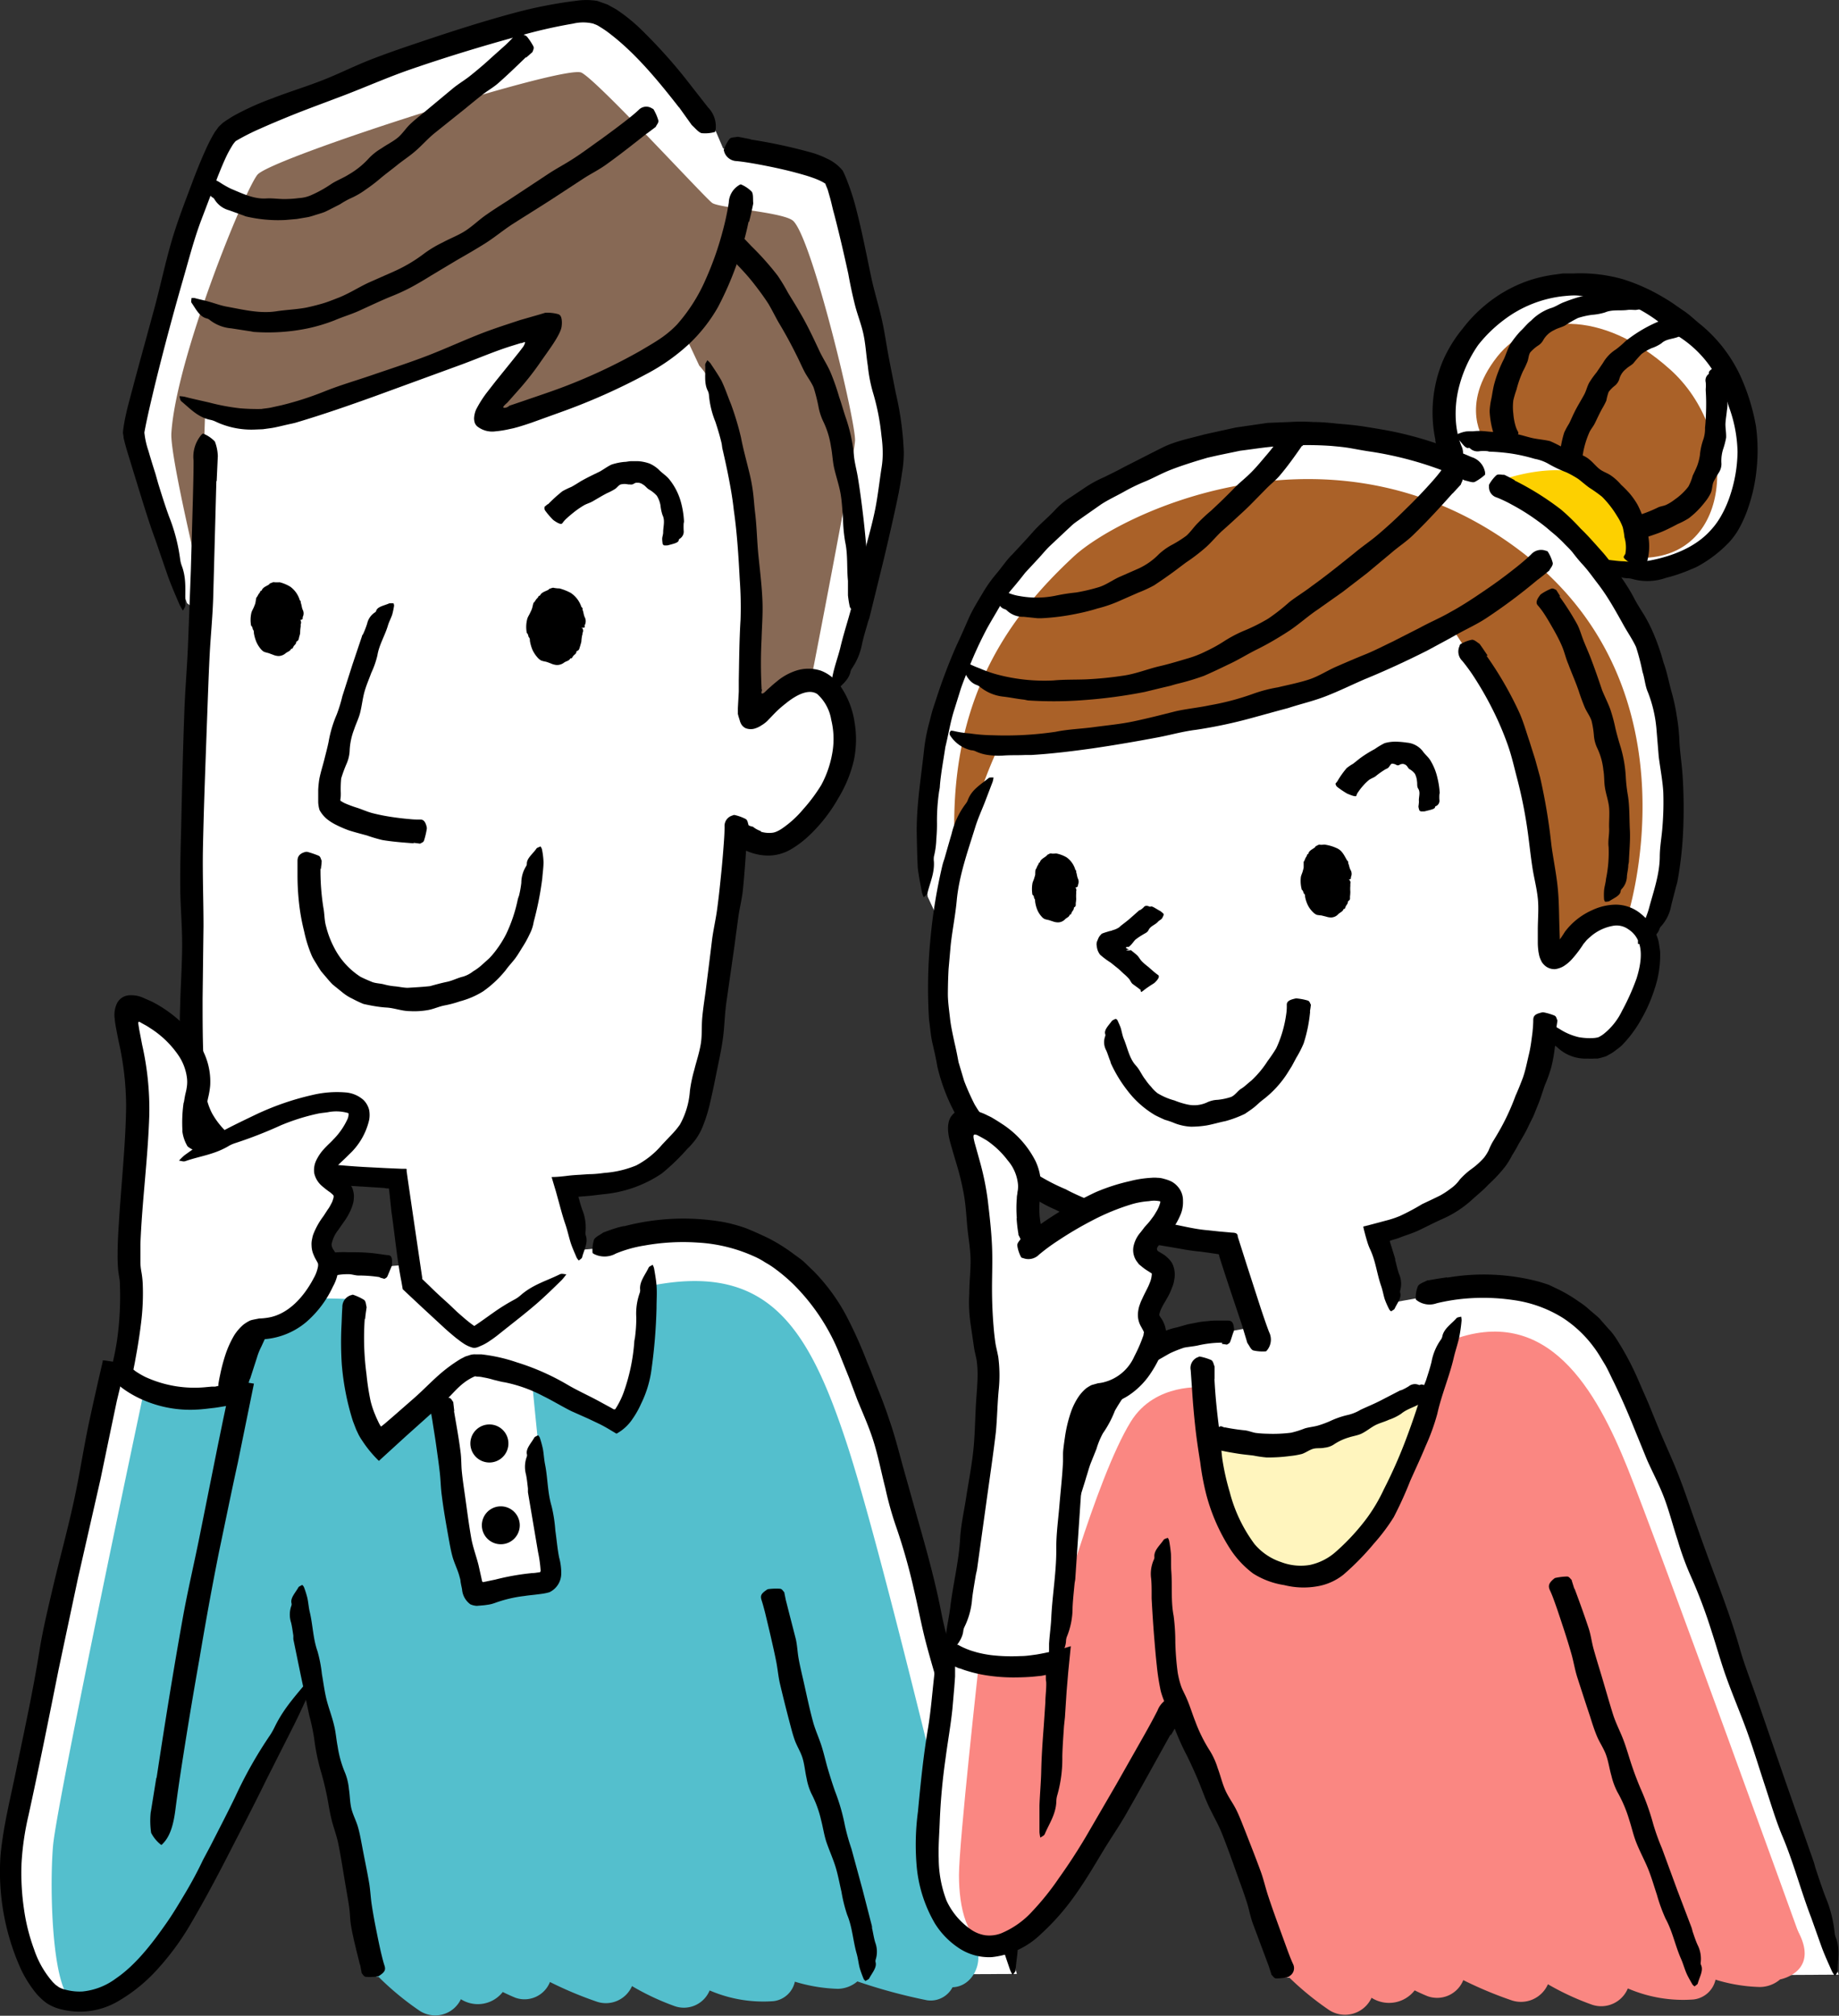 <svg xmlns="http://www.w3.org/2000/svg" viewBox="0 0 283.3 310.46"><rect x="0" y="0" width="283.3" height="310.46" fill="#333333" stroke="none"/><defs><style>.cls-1{fill:#fff;}.cls-2{fill:#876955;}.cls-3{fill:#54bfcd;}.cls-4{fill:#fa8782;}.cls-5{fill:#fff5be;}.cls-6{fill:#aa6128;}.cls-7{fill:#fdd000;}</style></defs><g id="Layer_2" data-name="Layer 2"><g id="イラスト"><path class="cls-1" d="M113.28,127.73a6.63,6.63,0,0,0,6.17,2.55c4-.56,13.42-11.14,9.54-21.13L128.5,106s8.66-31.54,8.9-36.26-6-37.92-9-42.51c-1.45-2.21-17-4.37-17-4.37L110,19.58S98.3,3.17,91.56,1.75C85.4.45,39.89,17.25,35.3,20.28S20.23,63.18,20.1,65.84,28.81,92.9,28.81,92.9l1.94,1.48c-.71,27.86-1.57,67.67-.93,74,.6,5.93,5.37,11.12,17.53,12.51,3.77.43,6.15.77,13.49,1.11l2.54,15.94s8.69,8.56,10.26,8.64L90,196.74l-3.4-14.65,3.2.08c8.11-.56,11.15-1.94,15.66-7.53,5.44-6.74,7.41-42.26,7.41-42.26Z"/><path class="cls-2" d="M105.45,51.46C99.81,57.84,75,65.5,75.08,64.17s10.75-14,8.23-13.8-40.21,14-43.77,14.26a24.91,24.91,0,0,1-7.94-1.14L30.77,89.2s-4.59-19-4.37-22.49c.72-11.51,11.2-37.22,13.25-39.79S87,9.87,89.58,11.19s19,19.27,20.14,20.07,11,1.41,12.47,2.76c2.94,2.76,9.67,31,9.53,33.84s-6.88,37.39-6.88,37.39-2.68-2.65-7.71,3.32c-1.8,2.13-1.58-2.59-1.33-6.13.62-8.71-.91-38.38-8.08-46.13Z"/><path class="cls-1" d="M127.43,200.54c-11.74-16.53-34.64-8.33-34.64-8.33L60.2,195s-18.55-5.9-24.6,19.71l-18.08-2.76S3.64,271.86,1.88,283.56,4.37,306.79,9,308.26s12.28,1.31,23.1-18.57l16.22-32.3L58,304.45l98.65-.43C144.67,260.17,137.81,215.16,127.43,200.54Z"/><path class="cls-3" d="M22.05,214.86s-13.3,62.7-13.88,69.43S8,307.82,11.67,308.4s11.55-2.78,21.2-21.34,12-24,15.78-27.47L58,304.45l92.39-4.38s-13.91-59.34-19.9-77.61-12.28-28.06-30.4-24.4c0,0-.15,20.16-4.82,20.46s-7.17-4.09-13.31-5.7c0,0,1.17,12,1.76,17.24s1.75,13.16.58,13.45-10.37,2.92-11.25,1.17-5.26-30.4-5.26-30.4-8.33,8-9.21,7.89-4-7.74-4.09-13.74a65.58,65.58,0,0,1,.14-8.33s-12.71-.58-16.07.73S26,203.46,22.05,214.86Z"/><path class="cls-3" d="M147.93,297.59c-3.19-1.19-6.15-2.6-9.56-3.11a4,4,0,0,0-4.16,2.51,69,69,0,0,0-9-2.35,3.58,3.58,0,0,0-3.51,1.34,23,23,0,0,0-9.61-1,3.75,3.75,0,0,0-3,2.12,21.66,21.66,0,0,0-8-1.7,4.77,4.77,0,0,0-3.32,1.33,20,20,0,0,0-7.08-2,4.69,4.69,0,0,0-3.9,1.94c-2.23-1.1-4.44-2.25-6.69-3.31a3.84,3.84,0,0,0-5,1.89c-.55-.37-1.1-.74-1.66-1.08a4.23,4.23,0,0,0-6.36,2.18l-.2,0a4.22,4.22,0,0,0-3.26,1.19c-3.72-3.94-10.07,1.69-6.38,5.82a44.22,44.22,0,0,0,7.4,6.33A4.38,4.38,0,0,0,71,307.91a4.87,4.87,0,0,0,6.45-1.11c.63.31,1.28.61,1.94.88a4.21,4.21,0,0,0,5.33-2.42A58.41,58.41,0,0,0,92,308.31a4.39,4.39,0,0,0,5.36-2.42A38.5,38.5,0,0,0,104,309a4.29,4.29,0,0,0,5.32-2.44,20.88,20.88,0,0,0,9.84,1.65,3.83,3.83,0,0,0,3.29-3,24.87,24.87,0,0,0,6.63,1.1,4.78,4.78,0,0,0,3-1.14,84.39,84.39,0,0,0,10.72,2.9,3.8,3.8,0,0,0,3.94-2C150.88,305.94,152.57,299.3,147.93,297.59Z"/><path d="M117.22,128.1a4.42,4.42,0,0,0,1.74.16,2.25,2.25,0,0,0,.66-.18,4.82,4.82,0,0,0,.82-.45,16,16,0,0,0,3.3-3,25.64,25.64,0,0,0,2.78-3.73,16.11,16.11,0,0,0,1.71-5,12.36,12.36,0,0,0-.17-5,6.86,6.86,0,0,0-2.15-4c-1.24-.82-3,0-4.6,1.23-.37.3-.75.59-1.11.91-.71.62-1.36,1.35-2,2a4.77,4.77,0,0,1-.92.69,3.43,3.43,0,0,1-.81.41,2.2,2.2,0,0,1-1.64,0,1.7,1.7,0,0,1-.6-.54,2.22,2.22,0,0,1-.26-.61l-.24-.77c0-.07,0-.12-.06-.2l0-.31,0-.64.14-2.56,0-1,0-.73c.06-3.11.08-6.2.27-9.3a57.89,57.89,0,0,0-.12-6.18c-.19-3.6-.41-7.21-.92-10.75-.17-1.6-.44-3.17-.74-4.74s-.64-3.11-1-4.66c-.07-.3-.08-.62-.15-.92-.26-1.11-.59-2.19-.94-3.26a14.05,14.05,0,0,1-1-4.17,1.86,1.86,0,0,0-.17-.6c-.62-1.21-.32-2.57-.41-4,0-.21.22-.47.33-.72a3.57,3.57,0,0,1,.48.47c.57.86,1.16,1.72,1.67,2.62.59,1.19,1,2.48,1.5,3.68a43.83,43.83,0,0,1,1.54,5.13c.33,1.74.81,3.46,1.23,5.19a26.84,26.84,0,0,1,.6,3.07c.14,1,.2,2.09.32,3.13.29,2.26.31,4.55.54,6.82s.54,4.74.62,7.12c.07,1.91-.09,3.82-.14,5.72a72,72,0,0,0,0,7.49c0,.25,0,.24.05.25l0,.06a.1.1,0,0,1,0,.09,1.74,1.74,0,0,1-.07.3c0,.34.28.2.58-.08,0,0,.24-.23.37-.36l.53-.47c.34-.32.73-.62,1.1-.93a8.93,8.93,0,0,1,2.77-1.49,6.14,6.14,0,0,1,3.79,0,5.93,5.93,0,0,1,1.72,1,5.68,5.68,0,0,1,1.25,1.31,13.15,13.15,0,0,1,2.24,5.67,15.8,15.8,0,0,1-.11,5.82,19.82,19.82,0,0,1-2.38,5.81,24.54,24.54,0,0,1-4.51,5.79,15.66,15.66,0,0,1-2.74,2.08,6.93,6.93,0,0,1-3.76,1,8.55,8.55,0,0,1-4.06-1.19A2.1,2.1,0,0,1,113,128.1c0-.11.08-.27.16-.29.61-.2,1.2-.57,1.73-.71.34-.09.67.16,1,.21a.18.18,0,0,1,.07,0,4.13,4.13,0,0,0,1.26.7Z"/><path d="M63.8,129.89c-1.62-.12-3.26-.24-4.89-.51a22.85,22.85,0,0,1-2.37-.7c-.92-.25-1.85-.49-2.77-.78a18,18,0,0,1-2.27-1,8,8,0,0,1-1.16-.77,4.91,4.91,0,0,1-1.11-1.36,4.74,4.74,0,0,1-.21-1.25c0-.79,0-1.27,0-1.87a14.8,14.8,0,0,1,.17-1.66c.19-1,.52-2,.77-3s.47-1.81.66-2.73a18.74,18.74,0,0,1,1.26-4.23,22.64,22.64,0,0,0,.86-2.8l1.56-4.89,1.46-4.34c0-.15.16-.27.21-.41a14.36,14.36,0,0,0,.59-1.54,2.76,2.76,0,0,1,1.23-1.75.42.42,0,0,0,.17-.25c.21-.64,1.29-.79,2-1.12a2.78,2.78,0,0,1,.67,0,1.25,1.25,0,0,1,.08.35,12,12,0,0,1-.29,1.38c-.19.57-.49,1.1-.66,1.68-.46,1.56-1.37,3-1.62,4.6a13.84,13.84,0,0,1-.95,2.71c-.36,1-.79,1.95-1.07,3s-.39,2.18-.67,3.24c-.23.84-.63,1.63-.9,2.46a10.27,10.27,0,0,0-.69,3.36,5.7,5.7,0,0,1-.47,1.92,21.16,21.16,0,0,0-.83,2.26,17.24,17.24,0,0,0-.06,2.26c0,.34,0,.65-.07,1a1,1,0,0,1,0,.16h0s-.05,0,0,0a6,6,0,0,0,.64.38,18.61,18.61,0,0,0,1.9.71c.77.24,1.55.61,2.38.83a30.06,30.06,0,0,0,3,.6c.93.14,1.86.25,2.81.33a11.86,11.86,0,0,0,1.58.06c.44,0,.79.24,1,1.18a.85.85,0,0,1,0,.31,12.16,12.16,0,0,1-.42,1.75c-.12.31-.39.33-.59.47h-.06l-1-.13Z"/><path d="M84.43,77.66a23.41,23.41,0,0,1,2.21-2A12.17,12.17,0,0,1,88,75c.51-.27,1-.59,1.47-.88.94-.54,1.91-1,2.92-1.49.58-.32,1.15-.76,1.8-1.07a8.9,8.9,0,0,1,2-.42c.33,0,.66-.1,1-.11H98.3a6.42,6.42,0,0,1,1.75.36,5,5,0,0,1,1.4.91c.51.55,1.16.92,1.64,1.51a9.61,9.61,0,0,1,1.76,3.36,13.74,13.74,0,0,1,.52,3.13,1.67,1.67,0,0,1-.05.31,10.12,10.12,0,0,0,0,1.1,1.29,1.29,0,0,1-.65,1.29.24.24,0,0,0-.11.19c0,.43-1,.6-1.67.8a3.17,3.17,0,0,1-.64,0c0-.06-.15-.13-.16-.19a5.56,5.56,0,0,1-.08-.8c0-.33.15-.65.15-1,0-.89.33-1.82-.1-2.67a7,7,0,0,1-.31-1.48,4.26,4.26,0,0,0-.56-1.49,4.9,4.9,0,0,0-1.26-1c-.33-.22-.55-.57-.92-.76a1.32,1.32,0,0,0-.69-.25l-.35,0a1.85,1.85,0,0,0-.38.18c-.27.17-.51.06-.81.08a2.43,2.43,0,0,0-1.14,0c-.36.1-.63.58-1,.77a9.3,9.3,0,0,1-1.09.56c-.73.37-1.46.82-2.21,1.25-.42.26-.93.38-1.37.63a13.81,13.81,0,0,0-1.47,1c-.43.34-.85.69-1.25,1.06a4.3,4.3,0,0,0-.6.68c-.14.21-.45.19-1.22-.33a1.81,1.81,0,0,1-.25-.19A12.34,12.34,0,0,1,84,78.66c-.19-.26-.09-.41-.12-.6,0,0,0,0,0,0l.48-.4Z"/><path d="M115.32,34.14a50.13,50.13,0,0,1-4.71,13.15,24.41,24.41,0,0,1-4.37,5.6,30.36,30.36,0,0,1-6.59,4.68,95.93,95.93,0,0,1-13.52,6l-4.24,1.53c-.71.24-1.43.48-2.17.69l-.59.16-.93.2a15.19,15.19,0,0,1-1.84.28,3.72,3.72,0,0,1-2.83-.75,1.35,1.35,0,0,1-.41-.62,2.65,2.65,0,0,1-.09-.6,3.86,3.86,0,0,1,.31-1.37A17.32,17.32,0,0,1,75,60.46l1.33-1.71,2.42-3L80,54.19l.58-.76a1.46,1.46,0,0,0,.11-.18,1.78,1.78,0,0,0,.19-.46s0-.16-.13-.09l-.24.09a1,1,0,0,1-.23.06h-.07c-.06,0,0,0-.2.06l-1.07.33c-2.59.8-5.1,1.88-7.64,2.83L57.81,61c-4,1.44-8.07,2.86-12.26,4.1-.42.12-.84.19-1.26.29-.81.18-1.55.38-2.42.53l-1.38.19-1.28.05a12.89,12.89,0,0,1-6.05-1.25,3.14,3.14,0,0,0-.82-.26c-1.91-.42-3.09-1.76-4.4-2.84-.21-.17-.22-.52-.3-.79a5.56,5.56,0,0,1,.82.09c1.24.33,2.5.59,3.75.88a33.11,33.11,0,0,0,4.81.9,32.25,32.25,0,0,0,3.25.1c.51-.09,1-.11,1.53-.23l1.63-.36a48.7,48.7,0,0,0,6.47-2.08c2.47-1,5.08-1.74,7.62-2.62,2.78-.95,5.59-1.86,8.34-2.92s5.67-2.41,8.55-3.52c1.15-.44,2.32-.84,3.49-1.23l2.21-.73L83,48.47l1-.3a6.32,6.32,0,0,1,2,.22.67.67,0,0,1,.4.36,1.79,1.79,0,0,1,.13.49,3.8,3.8,0,0,1,0,.94c-.09,1.31-2.06,3.82-3.32,5.66a43.89,43.89,0,0,1-3.49,4.41L78.17,62c-.19.18-.26.22-.41.38s-.33.32-.15.43a1.08,1.08,0,0,0,.74-.23c.07,0,0-.05.16-.11l.75-.25,1.5-.51c2-.69,4.13-1.39,6.18-2.17A86.07,86.07,0,0,0,98.7,54c1-.6,2.06-1.2,3-1.84A15.91,15.91,0,0,0,104.28,50a26.29,26.29,0,0,0,4.48-7.08,47.88,47.88,0,0,0,2.59-7.39,40,40,0,0,0,.92-4.32,3.28,3.28,0,0,1,1.56-2.68c.1-.06.25-.16.33-.12a5,5,0,0,1,1.64,1.11c.27.35.18,1.12.23,1.7a1.22,1.22,0,0,1,0,.17c-.19.94-.4,1.87-.64,2.8Z"/><path d="M104.59,16.53C101.4,12.44,98,8.33,94.13,5.33a15.27,15.27,0,0,0-1.4-1c-.23-.14-.47-.3-.69-.42s-.43-.17-.64-.27a6.63,6.63,0,0,0-3.12,0,76.28,76.28,0,0,0-8.66,2c-5.5,1.51-11,3.19-16.39,5.05-3.29,1.14-6.49,2.54-9.73,3.8-3.06,1.18-6.15,2.28-9.18,3.52-1.41.58-2.81,1.16-4.18,1.78a34,34,0,0,0-3.83,1.94,4.38,4.38,0,0,0-.64.88A15.61,15.61,0,0,0,34.91,24c-.48,1-.93,2.11-1.37,3.21-.84,2.22-1.68,4.44-2.54,6.69-1.13,3-1.92,6.1-2.81,9.18q-2.34,8.12-4.35,16.31c-.57,2.41-1.2,5-1.6,7.22a12.59,12.59,0,0,0,.62,2.81c.34,1.18.71,2.37,1.09,3.56l.4,1.42c.53,1.72,1.07,3.45,1.69,5.15a27.29,27.29,0,0,1,1.72,6.64,4.71,4.71,0,0,0,.26,1c.77,2.08.45,4,.54,6,0,.31-.24.57-.37.85a8.44,8.44,0,0,1-.51-.86c-.61-1.43-1.24-2.86-1.77-4.32-.66-1.89-1.3-3.77-1.95-5.66C23,80.62,22.21,78,21.41,75.43l-1.2-3.91c-.4-1.33-.82-2.57-1.17-4.08,0-.26-.07-.52-.1-.79a6.25,6.25,0,0,1,.08-.73c.05-.43.13-.82.2-1.23.16-.79.34-1.58.54-2.36L21,57.67c.92-3.38,1.85-6.75,2.77-10.14s1.7-7.12,2.74-10.65c.84-2.82,1.9-5.57,2.94-8.34.68-1.82,1.39-3.62,2.21-5.43a24.66,24.66,0,0,1,1.44-2.78l.54-.74a6.81,6.81,0,0,1,.84-.78c.5-.35.93-.61,1.37-.89A41.33,41.33,0,0,1,42,15.13c2.56-1,5.19-1.79,7.73-2.79s4.8-2.15,7.25-3.11,5-1.84,7.55-2.69c5-1.69,10.09-3.33,15.26-4.7a68.77,68.77,0,0,1,9-1.72A10.47,10.47,0,0,1,92,.14l1.57.55,1.32.73A26.58,26.58,0,0,1,99.23,5a79.61,79.61,0,0,1,6.52,7.29c1.11,1.43,2.22,2.84,3.34,4.27A4.17,4.17,0,0,1,110.24,20c0,.13-.06.32-.15.34a5.6,5.6,0,0,1-2,.17c-.46-.1-1-.78-1.48-1.21a.88.88,0,0,1-.12-.15l-1.89-2.64Z"/><path d="M115.53,21.47a79.7,79.7,0,0,1,9.72,2.1,14,14,0,0,1,2.15.86,6.56,6.56,0,0,1,2.44,1.88l.33.7A37.88,37.88,0,0,1,132,32.6c.88,3.44,1.53,6.89,2.26,10.32.46,2.09,1.1,4.13,1.57,6.21s.72,4,1.09,5.93.72,3.65,1.08,5.5a47.31,47.31,0,0,1,1.23,9,18.27,18.27,0,0,1-.28,3.32c-.14,1-.31,2-.5,3-.69,3.41-1.48,6.77-2.27,10.13l-2.21,9c-.07.3-.2.58-.28.87-.3,1.06-.63,2.12-.87,3.2a10,10,0,0,1-1.6,3.9,1.6,1.6,0,0,0-.22.56c-.33,1.32-1.52,2.08-2.39,3.05-.14.14-.47.15-.72.22a3.37,3.37,0,0,1,0-.63c.16-.93.3-1.87.53-2.79.29-1.17.69-2.32,1-3.5.74-3.21,1.94-6.29,2.44-9.57.29-1.91.93-3.76,1.41-5.64.53-2,1.12-4.09,1.54-6.17s.67-4.39,1-6.5a13.29,13.29,0,0,0,.17-2.32c0-.84-.07-1.7-.19-2.57a35.27,35.27,0,0,0-1.34-6.77,22.89,22.89,0,0,1-.76-4c-.26-1.63-.33-3.29-.68-4.9s-.94-3-1.33-4.58-.72-3.13-1-4.7c-.68-3.12-1.4-6.22-2.19-9.25-.24-.82-.4-1.7-.63-2.48l-.34-1.19c-.11-.31-.29-.69-.35-.89h0s0-.08-.15-.15a4.3,4.3,0,0,0-.47-.27,11.48,11.48,0,0,0-1.31-.55c-.94-.34-1.95-.61-2.95-.88-1.84-.48-3.72-.87-5.6-1.22-1.06-.19-2.13-.37-3.2-.48a2.07,2.07,0,0,1-1.92-1.42c0-.1-.1-.25-.07-.33a6.55,6.55,0,0,1,.88-1.66c.26-.28.8-.23,1.21-.33l.13,0,2,.39Z"/><path d="M45.9,95.51c-.11,2.3-1.63,4.62-3.36,4.54s-3-2.54-2.91-4.85,1.62-4.63,3.36-4.54S46,93.2,45.9,95.51Z"/><path d="M46,95.52l-.63-.14c-.3-.07-.36-.13-.3-.21a.58.58,0,0,0,.13-.15.87.87,0,0,0,0-.53s-.05-.06-.07-.08-.09-.06-.07-.1a1.29,1.29,0,0,0-.06-.89,3.25,3.25,0,0,0-.28-.56c0-.09.05-.26,0-.34-.32-.27-.45-.65-.74-.9a2.65,2.65,0,0,0-.26-.21.26.26,0,0,0-.29-.09c-.1,0-.14-.08-.21-.13a.47.47,0,0,0-.53,0,.53.53,0,0,1-.43.08c-.08,0-.1.1-.17.11a.76.76,0,0,0-.48.32c-.12.21-.32.35-.41.58s-.16.3-.22.45-.08.41-.12.61a.55.55,0,0,1-.13.18.32.32,0,0,0-.09.29c0,.13-.09.21-.15.31s-.07,0-.06,0c.21.23-.17.32-.22.51s-.19.23-.13.36a.7.7,0,0,1,.05.31.21.21,0,0,1-.11.22c-.11.07-.1.15,0,.22s.07.15.09.22a1,1,0,0,0,.14.22.59.59,0,0,1,0,.08,4.52,4.52,0,0,0,.2.72c0,.09.16.15.14.25a.43.43,0,0,0,0,.29.67.67,0,0,0,.09.14.34.34,0,0,1,.06.49s0,0,0,.08v.29s0,.06,0,.06.16.17.19.3a.45.45,0,0,0,.32.31c.38.14.65.3,1,.42a1,1,0,0,0,.38.08.67.67,0,0,0,.18-.11c.08,0,.18,0,.28,0a.44.44,0,0,0,.45-.23,1.91,1.91,0,0,1,.37-.46c.1-.11.28-.16.31-.33s.35-.47.44-.76a4.26,4.26,0,0,0,.22-.69,1.09,1.09,0,0,0-.09-.41.13.13,0,0,1,0-.06c.06-.12,0-.28-.07-.42a.67.67,0,0,1,0-.42c0-.08.17-.14.43-.19l.55-.16c.56,0,.56,0,.62.15a.63.63,0,0,1,0,.55c0,.11,0,.23,0,.35a6.55,6.55,0,0,0-.08.91h0c0,.24-.09.48-.16.72a2.62,2.62,0,0,1-.09.38.75.75,0,0,1-.15.2c-.06.07-.21.08-.21.18,0,.32-.29.45-.42.69s-.11.35-.36.34c-.14.39-.58.45-.88.72a1.71,1.71,0,0,1-1.06.4,2.46,2.46,0,0,1-.86-.2l-.7-.26a5.12,5.12,0,0,1-.67-.19,1.78,1.78,0,0,1-.47-.39,4.37,4.37,0,0,1-.75-1.22,6,6,0,0,1-.35-1.29c0-.17,0-.35-.11-.48s-.06-.45-.32-.65c0,0,0,0,0,0a5,5,0,0,1,.05-2c.09-.32.29-.61.4-.91a5.55,5.55,0,0,0,.2-.52c.06-.26.08-.55.15-.82l0-.05c.2-.19.27-.48.46-.69s.11-.39.37-.41c.15-.5.69-.65,1.12-.93.08-.06.13-.2.25-.21s.37-.21.6-.14a7.49,7.49,0,0,0,.81,0,5.91,5.91,0,0,1,1.64.69,4,4,0,0,1,1.43,2c0,.08.13.15.16.24s0,.15,0,.2c.16.36.15.74.31,1.1a1.22,1.22,0,0,1,0,1.13c0,.07,0,.13,0,.2S46.64,95.48,46,95.52Z"/><path d="M89.22,96.7c-.17,2.37-1.92,4.71-3.87,4.57S82,98.56,82.17,96.19s1.91-4.71,3.87-4.57S89.4,94.33,89.22,96.7Z"/><path d="M89.38,96.72l-.7-.17c-.32-.08-.38-.14-.31-.22s.12-.1.14-.16a.8.8,0,0,0,0-.55s-.05-.06-.07-.09-.1-.06-.08-.1a1.29,1.29,0,0,0-.06-.93,3.15,3.15,0,0,0-.31-.57c0-.1.05-.29,0-.36-.35-.28-.5-.67-.82-.92-.09-.09-.19-.14-.28-.23a.35.35,0,0,0-.33-.08c-.1,0-.15-.08-.23-.14a.53.53,0,0,0-.58,0,.61.61,0,0,1-.48,0c-.08,0-.11.09-.18.11a.81.81,0,0,0-.55.29c-.14.21-.37.33-.48.58s-.19.29-.26.45a4.5,4.5,0,0,0-.17.63c0,.08-.09.12-.15.18a.33.33,0,0,0-.11.3c0,.13-.11.2-.18.31s-.07,0-.06,0c.22.26-.2.33-.26.52s-.22.24-.15.38a1,1,0,0,1,0,.32c0,.08,0,.15-.14.23a.13.13,0,0,0,0,.24c.1.07.07.15.1.23a1.5,1.5,0,0,0,.15.23.12.12,0,0,1,0,.08,5,5,0,0,0,.23.75c0,.1.17.15.15.26s-.08.22,0,.31a1.19,1.19,0,0,0,.09.15.35.35,0,0,1,.08.51s0,0,0,.08,0,.21,0,.31,0,.07.06.07.17.17.21.3a.47.47,0,0,0,.35.32,9.56,9.56,0,0,1,1,.42,1.16,1.16,0,0,0,.41.09c.07,0,.14-.08.2-.11s.2.06.31.07a.46.46,0,0,0,.49-.21,2.09,2.09,0,0,1,.44-.45c.12-.1.3-.14.36-.31.08-.34.4-.47.52-.77a3.83,3.83,0,0,0,.27-.71A1.12,1.12,0,0,0,88,98a.15.15,0,0,1,0-.07c.07-.12,0-.29-.06-.44A.64.64,0,0,1,88,97c0-.08.18-.13.48-.18a4.78,4.78,0,0,0,.6-.15c.62.06.61.06.68.17a.67.67,0,0,1,0,.6c-.05.12,0,.25-.07.37a6.25,6.25,0,0,0-.13,1v0c-.06.26-.13.51-.21.76s-.08.28-.13.41a.68.68,0,0,1-.17.21c-.08.06-.24.06-.25.17,0,.35-.35.46-.52.71s-.15.36-.42.32c-.17.42-.67.42-1,.69a1.78,1.78,0,0,1-1.13.34,2.68,2.68,0,0,1-.88-.24c-.24-.09-.49-.19-.73-.26a6.09,6.09,0,0,1-.71-.17,1.82,1.82,0,0,1-.52-.39,4.88,4.88,0,0,1-.87-1.29,6.33,6.33,0,0,1-.39-1.38c0-.18,0-.38-.14-.52s-.07-.49-.35-.7c0,0,0,0,0-.06a4.84,4.84,0,0,1,.1-2.14c.11-.34.34-.64.48-1a3.82,3.82,0,0,0,.24-.55c.09-.28.13-.58.23-.87,0,0,0,0,0,0,.24-.19.33-.5.56-.7s.15-.41.43-.41c.22-.52.8-.64,1.28-.89.08-.06.16-.19.28-.2s.4-.19.63-.1a4.85,4.85,0,0,0,.83.08,8.33,8.33,0,0,1,1.73.69,4.14,4.14,0,0,1,1.61,2.09c0,.09.15.15.19.25s0,.16,0,.22c.17.38.17.8.35,1.18a1.34,1.34,0,0,1,0,1.23.26.26,0,0,0,0,.21C90.13,96.65,90,96.69,89.38,96.72Z"/><path d="M115.07,128.91c-.18,2.73-.35,5.46-.63,8.18-.14,1.34-.48,2.66-.68,4-.21,1.57-.42,3.09-.62,4.63-.42,2.93-.84,5.87-1.26,8.79-.24,1.78-.27,3.59-.51,5.39s-.6,3.36-.93,5-.63,3.14-1,4.72a23.77,23.77,0,0,1-1.16,3.82,9.44,9.44,0,0,1-1.08,2,11.86,11.86,0,0,1-1.35,1.54,33.1,33.1,0,0,1-3.89,3.75,19.18,19.18,0,0,1-9,3.2l-1.67.2-1.47.13-.7.06,0,0H89.1v0l.18.64c.12.45.26.9.41,1.34a7.22,7.22,0,0,1,.5,3.52,1.21,1.21,0,0,0,.07.5c.36,1.09-.3,2.21-.58,3.31,0,.17-.33.34-.51.51a2.24,2.24,0,0,1-.33-.43c-.31-.73-.64-1.46-.9-2.22-.32-1-.52-2-.85-2.95s-.62-2-.89-3l-.57-2.07c-.22-.73-.44-1.46-.65-2.19.91,0,1.79-.11,2.7-.22.55-.06,1.13-.1,1.71-.13l1.31-.09c.78,0,1.6-.08,2.38-.19A15.85,15.85,0,0,0,98,179.5a13.18,13.18,0,0,0,4-3.21l1.46-1.54a12.63,12.63,0,0,0,1.28-1.54,12.42,12.42,0,0,0,1.54-5.2,21.85,21.85,0,0,1,.68-3.25c.33-1.33.78-2.64,1-4s.1-2.66.22-4,.33-2.68.51-4c.34-2.67.68-5.33,1-8,.19-1.49.54-3,.75-4.46.25-1.79.44-3.58.62-5.37.17-1.63.31-3.25.43-4.88.07-.91.13-1.82.13-2.73a1.66,1.66,0,0,1,1.22-1.72.62.62,0,0,1,.31-.08,7.13,7.13,0,0,1,1.74.63c.31.2.31.65.45,1a.21.21,0,0,1,0,.11l-.17,1.69Z"/><path d="M33.33,74.1q-.24,9-.49,18.06c-.1,3-.4,5.91-.55,8.88-.17,3.42-.28,6.84-.41,10.26-.23,6.5-.49,13-.62,19.51-.07,3.94.09,7.9.09,11.85-.05,3.73-.09,7.45-.14,11.18,0,3.45,0,6.91.19,10.33,0,1.38.16,2.66.25,4a10,10,0,0,0,1,3.27,12.16,12.16,0,0,0,5,4.87c2.88,1.64,6.4,2.25,9.86,2.65,3.2.36,6.29.67,9.46.82l2.53.13,2.32.1.58,0c.07,0,.24,0,.24.07l0,.28.16,1.15.83,5.68,1.25,8.5.16,1.07,0,.22h0l.33.32.76.73c1,1,2.06,1.95,3.1,2.89l1.19,1.14c.74.65,1.5,1.33,2.23,1.87.49.35.33.24.39.27s0,0,.06,0c.86-.56,2-1.4,3-2.1a29.94,29.94,0,0,1,3.25-2,5,5,0,0,0,.9-.65c1.9-1.64,4-2.19,6-3.19.31-.15.66,0,1,0a8.8,8.8,0,0,1-.71.88c-1.26,1.24-2.52,2.47-3.85,3.63-1.72,1.49-3.52,2.87-5.31,4.3-.61.49-1.24,1-1.89,1.42a7.7,7.7,0,0,1-1.18.69c-.5.2-1,.54-1.59.36a5.05,5.05,0,0,1-1.47-.73c-.36-.24-.66-.49-1-.74-.61-.5-1.2-1-1.78-1.53l-3.42-3.16-1.69-1.58-1-.94-.32-.3-.07-.42-.14-.79c-.69-3.52-1-7.15-1.53-10.73L60,183.75l-.09-.71c-.2,0-.46,0-.69-.07l-5.79-.36-6.22-.46a37.73,37.73,0,0,1-6.36-1,19,19,0,0,1-9.18-5.34,12.91,12.91,0,0,1-3.17-6.5c-.35-2.36-.42-4.51-.64-6.69a71.27,71.27,0,0,1-.11-7.6c.07-3.09.29-6.17.31-9.25s-.26-5.94-.29-8.91.05-6,.13-9c.13-6,.27-12,.49-18,.11-3.34.4-6.67.55-10,.16-4,.31-8,.46-12L29.71,77c.05-2,.11-4.05.11-6.07A5.19,5.19,0,0,1,31,67c.1-.1.24-.26.32-.21A5.11,5.11,0,0,1,33.1,68a6.71,6.71,0,0,1,.45,2.13.89.89,0,0,1,0,.23l-.17,3.73Z"/><path d="M99.65,20.55c-2.09,1.65-4.17,3.3-6.33,4.84-1.06.76-2.25,1.35-3.35,2.05l-3.79,2.48c-2.39,1.58-4.83,3.07-7.24,4.61-1.46.95-2.8,2.08-4.27,3s-2.83,1.7-4.26,2.52l-3.93,2.35c-1,.63-2.08,1.27-3.16,1.85s-2.2,1.07-3.34,1.52c-1.49.62-3,1.34-4.45,2-1.29.61-2.68,1-4,1.57a26.07,26.07,0,0,1-4.29,1.27,30.22,30.22,0,0,1-8,.52c-.27,0-.52-.1-.78-.12l-2.84-.44a6.18,6.18,0,0,1-3.36-1.33,1.12,1.12,0,0,0-.47-.21c-1.11-.31-1.65-1.51-2.29-2.41-.1-.14,0-.47,0-.71a2.09,2.09,0,0,1,.5,0c.71.2,1.45.34,2.17.55.92.25,1.82.6,2.76.77,2.55.46,5.14,1.12,7.73.7,1.5-.22,3-.27,4.5-.55.81-.17,1.6-.37,2.41-.6s1.61-.55,2.4-.86c1.67-.62,3.19-1.63,4.8-2.38l3.91-1.73A23.34,23.34,0,0,0,65.41,39a17.64,17.64,0,0,1,2.81-1.67c1.17-.64,2.45-1.1,3.56-1.84s2-1.62,3.07-2.37,2.17-1.45,3.27-2.15l6.5-4.29c1.22-.79,2.52-1.47,3.74-2.27,1.46-.94,2.86-2,4.28-3,1.27-.93,2.54-1.86,3.78-2.83.69-.54,1.38-1.09,2-1.68a1.61,1.61,0,0,1,2-.22c.09.05.23.1.27.18a7.64,7.64,0,0,1,.73,1.69c.07.36-.26.66-.41,1a.24.24,0,0,1-.08.06l-1.33,1Z"/><path d="M81,8.83c-1.4,1.35-2.8,2.71-4.27,4-.72.63-1.58,1.11-2.34,1.7s-1.74,1.39-2.59,2.09l-4.93,3.95c-1,.83-1.84,1.79-2.81,2.64s-1.94,1.46-2.88,2.22-1.8,1.38-2.66,2.11a25.27,25.27,0,0,1-2.17,1.65A12.39,12.39,0,0,1,54,30.55a12.59,12.59,0,0,0-1.6.9l-1.7.87-.76.36-.85.28c-.57.16-1.16.39-1.71.49l-1.66.28L44,33.88a21.54,21.54,0,0,1-6.08-.54c-.2-.05-.38-.15-.57-.21l-2.08-.75a3.76,3.76,0,0,1-2.24-1.7.69.69,0,0,0-.29-.27C32,30,32,28.77,31.84,27.88c0-.14.16-.42.27-.61a1.09,1.09,0,0,1,.36.06c.44.27.94.48,1.39.76a14.58,14.58,0,0,0,1.76,1c1.69.7,3.43,1.58,5.34,1.48,1.1-.08,2.18.14,3.28.08a15.58,15.58,0,0,0,1.8-.14,5.39,5.39,0,0,0,1.73-.38A18.94,18.94,0,0,0,51,28.36c.85-.57,1.82-.91,2.7-1.47a12.83,12.83,0,0,0,3.18-2.57,8.91,8.91,0,0,1,1.88-1.47c.8-.56,1.71-1,2.46-1.6s1.26-1.45,1.94-2.1,1.45-1.26,2.19-1.86l4.4-3.66c.82-.68,1.76-1.23,2.6-1.89,1-.8,2-1.63,2.92-2.47S77,7.72,77.87,6.94c.47-.45.93-.9,1.36-1.39s.83-.54,1.68-.09a.91.91,0,0,1,.27.18,9.47,9.47,0,0,1,1,1.52c.13.32-.08.57-.14.85,0,0,0,0-.06.05l-.91.8Z"/><path d="M115.65,37.81a44.18,44.18,0,0,1,4.14,4.63,28.73,28.73,0,0,1,1.58,2.61c.6,1,1.24,2,1.81,3,1.13,1.9,2.07,3.9,3,5.89.55,1.21,1.33,2.33,1.84,3.59a34.8,34.8,0,0,1,1.25,3.6c.39,1.11.69,2.25,1.08,3.37a24.81,24.81,0,0,1,1.18,5.44c.08,1.22.44,2.41.63,3.62.35,2.13.62,4.25.87,6.38.21,1.91.4,3.81.54,5.72a5.43,5.43,0,0,1,0,.57c0,.69,0,1.38.09,2.06a4,4,0,0,1-.42,2.61.64.64,0,0,0-.06.38c.06.84-.88,1.52-1.45,2.24-.09.11-.41.17-.63.25a1.17,1.17,0,0,1-.2-.36,16.62,16.62,0,0,1-.27-1.72c0-.74,0-1.49,0-2.23-.2-2,0-4-.43-6a23.31,23.31,0,0,1-.33-3.55c-.11-1.29-.16-2.59-.38-3.87s-.69-2.64-1-4c-.23-1.06-.26-2.15-.47-3.2a13.34,13.34,0,0,0-1.23-4,9.18,9.18,0,0,1-.72-2.3,27.86,27.86,0,0,0-.73-2.86c-.38-.88-1-1.65-1.43-2.48s-.81-1.73-1.25-2.58q-1.26-2.55-2.74-5c-.52-.93-1-1.9-1.54-2.82-.7-1.08-1.46-2.11-2.25-3.12s-1.49-1.78-2.29-2.62a14.69,14.69,0,0,0-1.42-1.31c-.41-.32-.57-.78-.2-1.67a.92.92,0,0,1,.15-.28,7.82,7.82,0,0,1,1.45-1.1c.32-.15.6.07.89.13,0,0,.05,0,.06.05l.9.94Z"/><path d="M49.37,133.76a36.76,36.76,0,0,0,.44,6c.2,1,.15,2,.42,2.91a14.37,14.37,0,0,0,1.18,3.15,11.64,11.64,0,0,0,4.12,4.62c.57.29,1.16.54,1.74.78s1.27.23,1.88.39a9.71,9.71,0,0,0,1.79.31c.61.07,1.21.2,1.83.22,1.17-.07,2.33-.13,3.48-.26.87-.24,1.74-.48,2.61-.66s1.63-.61,2.5-.81a4.69,4.69,0,0,0,1.53-.81,8.21,8.21,0,0,0,1.36-1l1.11-1a11.84,11.84,0,0,0,1-1.17A16.35,16.35,0,0,0,78,143.81a23.18,23.18,0,0,0,1.77-5.31,5.52,5.52,0,0,1,.18-.53,15.4,15.4,0,0,0,.36-2,4.87,4.87,0,0,1,.75-2.58.72.72,0,0,0,.1-.38c0-.85.94-1.51,1.49-2.33.08-.12.41-.21.62-.32a1.77,1.77,0,0,1,.21.41,11.81,11.81,0,0,1,.25,2c0,.83-.13,1.67-.19,2.5a49,49,0,0,1-1.32,6.7,6.27,6.27,0,0,1-.64,1.93,15.93,15.93,0,0,1-1,1.83c-.4.63-.77,1.29-1.22,1.89s-1,1.16-1.43,1.77a17,17,0,0,1-3.51,3.3,12.91,12.91,0,0,1-3.56,1.53,16.78,16.78,0,0,1-2.41.64c-.81.16-1.61.53-2.43.69a12.12,12.12,0,0,1-2.89.18c-1.19,0-2.38-.48-3.57-.55s-2.36-.29-3.55-.55a16.39,16.39,0,0,1-1.7-.8,7.27,7.27,0,0,1-1.58-1l-1.46-1.18c-.45-.43-.83-.92-1.24-1.39l-.6-.71-.49-.77c-.31-.53-.64-1-.91-1.58a20.28,20.28,0,0,1-1.18-3.77,32.19,32.19,0,0,1-.8-4.5,39.45,39.45,0,0,1-.22-4.06c0-.75,0-1.49,0-2.28,0-.62.27-1.14,1.23-1.38a.94.94,0,0,1,.32,0,15,15,0,0,1,1.72.59c.31.17.3.49.45.75a.09.09,0,0,1,0,.07c0,.41-.09.83-.11,1.25Z"/><path d="M58.43,196.69a21.48,21.48,0,0,0-3.21-.24c-.52,0-1.08-.23-1.62-.2a8.41,8.41,0,0,0-1.87.18,13.57,13.57,0,0,0-3.44,1c-.63.38-1.13.95-1.72,1.36s-1.08.83-1.6,1.28a7.55,7.55,0,0,0-1.23,1.46c-.27.43-.6.8-.86,1.24A6.85,6.85,0,0,1,42,204a5.15,5.15,0,0,0-1,1.78l-.75,1.64a9.49,9.49,0,0,0-.67,1.68l-1,3.1c0,.1-.1.19-.13.3a9.15,9.15,0,0,0-.31,1.14,1.61,1.61,0,0,1-.89,1.33.25.25,0,0,0-.12.19c-.09.48-1.12.64-1.79,1a3.44,3.44,0,0,1-.66,0c0-.08-.14-.18-.14-.25a5.76,5.76,0,0,1,.05-1.1c.09-.45.29-.88.37-1.34.2-1.25.83-2.36,1-3.64a8.69,8.69,0,0,1,.75-2.11c.26-.78.78-1.45,1.07-2.22s.44-1.72.87-2.49c.35-.62.86-1.13,1.26-1.7a14.61,14.61,0,0,0,1.51-2.38,3.3,3.3,0,0,1,1.08-1.26c.56-.4,1.22-.67,1.72-1.11a14.73,14.73,0,0,1,1.41-1.44,6.76,6.76,0,0,1,1.77-1c.63-.25,1.26-.51,1.89-.74s1.31-.33,2-.46a18.62,18.62,0,0,1,2.24-.06c.88,0,1.75,0,2.62.05a23.19,23.19,0,0,1,2.34.24c.43.05.87.14,1.32.17s.63.34.57,1.29a1,1,0,0,1,0,.3l-.69,1.65c-.15.3-.32.29-.47.41s0,0,0,0c-.19-.07-.41-.12-.62-.18Z"/><path d="M24.12,273.84c1.26-8.31,2.59-16.61,4.08-24.88.74-4.07,1.69-8.09,2.51-12.15l2.82-14.05.84-4.09.41-1.94.15-.65-.8-.15-2.33-.38-4.65-.75-8.41-1.33-.19,0a.59.59,0,0,0-.05.19l-.09.39L18,215.75l-.84,4-1.68,8.08-3.46,15.2c-1,4.71-2,9.42-3,14.14-1.5,7.49-3,15-4.63,22.43a42.89,42.89,0,0,0-1.07,7.3,38.1,38.1,0,0,0,.39,7.24,29.71,29.71,0,0,0,1.54,6.09,14.67,14.67,0,0,0,2.89,5.05l.45.44a5.15,5.15,0,0,1,.45.32,3.48,3.48,0,0,0,1,.39,8.26,8.26,0,0,0,2.68.29,10.29,10.29,0,0,0,5.13-2c2.93-2,5.36-5.08,7.56-8.21,1.12-1.56,2.12-3.25,3.11-4.91s1.91-3.36,2.77-5.18l1.11-2.08c1.3-2.55,2.63-5.1,3.87-7.67a65.48,65.48,0,0,1,5.33-9.42,11.11,11.11,0,0,0,.76-1.36c1.55-3.15,3.62-5.15,5.49-7.58.29-.37.69-.44,1-.65-.17.49-.3,1-.52,1.47-1,2.23-2,4.47-3.1,6.67l-4.26,8.43c-1.87,3.84-3.85,7.63-5.8,11.43s-4,7.64-6.21,11.35a40.68,40.68,0,0,1-4.61,6.18,25.13,25.13,0,0,1-6.1,5,11.67,11.67,0,0,1-8.79,1.29,7.25,7.25,0,0,1-2.24-.94A9.3,9.3,0,0,1,5.56,307a18.28,18.28,0,0,1-2.35-3.74,36.49,36.49,0,0,1-3.13-17.5C.53,281,1.72,276.55,2.62,272c1.23-5.92,2.51-11.81,3.46-17.77.55-3.42,1.4-6.88,2.2-10.3,1-4.19,2.14-8.33,3.05-12.52.89-4,1.5-8.12,2.35-12.17l.67-3.08.76-3.38.71-3.07,0-.19s.12,0,.18,0l.39.05.78.12,1.56.24,3.63.57,16.76,2.6-2.49,12.21c-1,4.53-1.92,9.1-2.88,13.65-1.09,5.44-2.08,10.91-3,16.38q-1.32,7.42-2.49,14.88c-.44,2.78-.86,5.57-1.22,8.35-.28,2.29-.78,4.16-1.88,5.3-.11.12-.28.33-.35.26a5.48,5.48,0,0,1-1.53-1.85,12.92,12.92,0,0,1-.08-3,2,2,0,0,1,.05-.31l.83-5.15Z"/><path d="M55.45,302.6c-.49-2-1-3.9-1.35-5.87-.18-1-.17-2-.31-3s-.37-2.25-.56-3.37c-.37-2.13-.68-4.27-1.11-6.38-.26-1.29-.75-2.53-1.06-3.8s-.46-2.43-.71-3.65-.5-2.24-.81-3.34a32.86,32.86,0,0,1-1.13-5.35,31.29,31.29,0,0,0-.75-3.56l-1.32-6.23-1.15-5.59c0-.18,0-.38,0-.56-.11-.68-.19-1.36-.35-2a4,4,0,0,1,.06-2.63.7.7,0,0,0,0-.38c-.18-.81.64-1.62,1.08-2.43.07-.12.39-.24.58-.36a1.3,1.3,0,0,1,.26.33,14.84,14.84,0,0,1,.53,1.68c.16.73.2,1.48.38,2.21.47,2,.48,4,1.18,6a20.85,20.85,0,0,1,.68,3.52c.23,1.29.39,2.6.7,3.87s.85,2.63,1.17,4c.27,1.06.34,2.16.55,3.24a17,17,0,0,0,1.17,4.15,8.85,8.85,0,0,1,.57,2.44c.16,1,.15,2.05.38,3s.72,1.85,1,2.8.45,1.94.64,2.92c.37,2,.78,3.88,1.11,5.83.18,1.1.22,2.22.39,3.31.2,1.3.44,2.61.7,3.9s.47,2.34.74,3.5c.16.64.31,1.29.52,1.93s.06,1-.77,1.54a.74.74,0,0,1-.28.14,9.38,9.38,0,0,1-1.81.06c-.34-.05-.45-.37-.66-.57,0,0,0-.05,0-.07l-.23-1.23Z"/><path class="cls-1" d="M30.78,177.46a19.92,19.92,0,0,1-.1-9.05c1.42-5.47-3.71-10.92-8.91-13.13s-.71,4.83-.32,14.19c.29,7-2.41,21-1.36,25,1.28,4.86-.47,17-.47,17s4.83,4.92,16.11,3c0,0,0-9.47,3.5-9.61a12.89,12.89,0,0,0,9.9-5.7c4.91-7.39-2.23-4.69,2.5-10.92,5.89-7.77-5-5.35.22-10.22,7.21-6.68,4.88-12.06-9.2-6.55A70.14,70.14,0,0,0,33.28,176Z"/><path d="M28.32,169.82c.08-.42.13-.85.23-1.28l.15-.64.07-.42a5.24,5.24,0,0,0,0-1.68,7.88,7.88,0,0,0-1.36-3.37,14.94,14.94,0,0,0-4.35-4.13,7.69,7.69,0,0,0-.87-.52l-.52-.29c-.15-.11-.32-.2-.37,0a.32.32,0,0,0,0,.16l.16,1c.15.75.29,1.49.43,2.23A45.06,45.06,0,0,1,23,171.68c-.21,6.77-1.12,13.36-1.37,19.93,0,1,0,2,0,2.92a8.84,8.84,0,0,0,.15,1.34,14.94,14.94,0,0,1,.2,1.67,36.4,36.4,0,0,1-.26,6.31c-.16,1.33-.36,2.64-.59,4l-.36,2-.21,1.06c0,.06.09.1.15.15a2.14,2.14,0,0,0,.3.22,12.22,12.22,0,0,0,1.37.79,18.09,18.09,0,0,0,9.49,1.56l.77-.07.37,0,.14,0,.49-.11,0-.25c.05-.36.17-1,.27-1.45a26.92,26.92,0,0,1,.8-3.05,15.27,15.27,0,0,1,1.4-3.09,7.56,7.56,0,0,1,1.35-1.56,5.87,5.87,0,0,1,1.1-.68c.44-.14.9-.2,1.35-.3a9.49,9.49,0,0,0,1.43-.14c3.06-.52,5.46-3.15,7-6.1A5.55,5.55,0,0,0,49,195c0-.42.09-.25-.41-1.14a7.2,7.2,0,0,1-.38-.85,3.71,3.71,0,0,1-.21-1.14,3.42,3.42,0,0,1,.09-1.09,3.63,3.63,0,0,1,.26-.89,11.44,11.44,0,0,1,1.47-2.57l.65-1a5.32,5.32,0,0,0,.52-.86,2.83,2.83,0,0,0,.32-.76,2.54,2.54,0,0,0,.09-.31.49.49,0,0,1,0-.17c0-.08,0-.13-.5-.55a14.26,14.26,0,0,1-1.35-1.05,3.61,3.61,0,0,1-1.13-1.88,3.42,3.42,0,0,1,.26-1.94,7.2,7.2,0,0,1,1-1.58c.81-.92,1.23-1.22,1.68-1.73a10.86,10.86,0,0,0,2.11-3,2,2,0,0,0,.23-1s0,0,0,0,0,0-.11-.07a6.52,6.52,0,0,0-3.08-.12c-.5.08-1,.11-1.54.22a32.51,32.51,0,0,0-5.69,1.79,67,67,0,0,1-7.2,2.8,5.17,5.17,0,0,0-1,.48c-2.19,1.26-4.35,1.48-6.51,2.24-.33.12-.66-.05-1-.07a9.27,9.27,0,0,1,.84-.82A52.66,52.66,0,0,1,32.89,175c2-1.19,4.14-2.19,6.25-3.21a42.1,42.1,0,0,1,9.06-3.16,16.21,16.21,0,0,1,5-.38A4.7,4.7,0,0,1,56,169.42a3.32,3.32,0,0,1,.86,1.5,4.2,4.2,0,0,1,0,1.61,10.43,10.43,0,0,1-3.09,5.28c-1.56,1.61-2.56,2.07-1.75,2.83a6.49,6.49,0,0,1,2.24,2.3,4.5,4.5,0,0,1,.26,1.1,6,6,0,0,1-.07,1.05,6.9,6.9,0,0,1-.63,1.71,9.43,9.43,0,0,1-.87,1.42l-.87,1.25a5,5,0,0,0-1,2.18,1.52,1.52,0,0,0,.31.86,4.93,4.93,0,0,1,.76,1.88,6.85,6.85,0,0,1-.86,3.76,16.33,16.33,0,0,1-4.15,5.5,11.4,11.4,0,0,1-7,2.64.9.9,0,0,0-.6.33,4,4,0,0,0-.76,1,15.6,15.6,0,0,0-1.3,3.56c-.16.64-.3,1.28-.42,1.94l-.22,1.35-.22,1.79-1.92.31c-.62.1-1.42.24-1.75.27-.87.1-1.75.22-2.64.26a18.13,18.13,0,0,1-8.24-1.47,16.29,16.29,0,0,1-2.37-1.25A13.3,13.3,0,0,1,16.9,212c.24-1.08.47-2.16.71-3.24.16-.75.29-1.5.41-2.26a47.93,47.93,0,0,0,.45-8.69c0-.75-.12-1-.26-2.15a24.63,24.63,0,0,1-.09-2.53c0-1.61.09-3.17.19-4.72.37-6.14,1.06-12.28,1.12-18.15a46.16,46.16,0,0,0-1.13-9.77L18,159l-.16-.87c-.08-.43-.14-.87-.18-1.31a4.16,4.16,0,0,1,.37-2.31,2.26,2.26,0,0,1,1.76-1.21,4.59,4.59,0,0,1,2.33.4l1.13.5c.4.17.53.28.81.42a19.8,19.8,0,0,1,2.75,1.86,17.37,17.37,0,0,1,4,4.55,10.53,10.53,0,0,1,1.57,6.15,12.49,12.49,0,0,1-.29,1.78c-.11.44-.18.9-.25,1.37a15.78,15.78,0,0,0-.09,2.84,6.31,6.31,0,0,1-.6,3.95c-.07.12-.16.31-.25.29a4,4,0,0,1-2-.84,6,6,0,0,1-.8-2.27,2.11,2.11,0,0,1,0-.26,21.52,21.52,0,0,1,.19-4.23Z"/><path d="M96.16,188.86a36,36,0,0,1,15.15-.67,23.47,23.47,0,0,1,3.67,1c1.18.48,2.34,1,3.47,1.55a27.16,27.16,0,0,1,3.71,2.32c.58.44,1.2.83,1.74,1.33l1.56,1.51a29.79,29.79,0,0,1,4.83,6.59,67.12,67.12,0,0,1,3.28,7.26c.64,1.48,1.19,3,1.78,4.45s1.16,3,1.65,4.49c1,2.85,1.68,5.76,2.51,8.64.75,2.66,1.49,5.33,2.25,8,1.2,4.23,2.35,8.47,3.2,12.79.55,2.86,1.37,5.67,2.06,8.5l3.61,14.91,3.31,13.29c.11.43.16.88.26,1.32.38,1.6.75,3.2,1.19,4.78a22.54,22.54,0,0,1,1,6.12,3.79,3.79,0,0,0,.16.88c.55,1.93,0,3.68-.09,5.5,0,.28-.3.5-.46.75a5.13,5.13,0,0,1-.41-.81c-.45-1.33-.92-2.66-1.3-4-.49-1.74-.88-3.51-1.35-5.25-1.33-4.72-2.14-9.57-3.62-14.27-.85-2.74-1.37-5.6-2-8.42-.71-3.08-1.34-6.18-2.12-9.24s-1.83-6.35-2.65-9.55c-.65-2.55-1.13-5.16-1.74-7.72A89.58,89.58,0,0,0,138,235a51.63,51.63,0,0,1-1.61-5.79c-.61-2.37-1.07-4.79-1.79-7.12s-1.67-4.39-2.55-6.55c-.41-1.11-.83-2.21-1.24-3.31l-1.31-3.26a31.86,31.86,0,0,0-7.28-11.17,26.76,26.76,0,0,0-2.81-2.38,13.62,13.62,0,0,0-1.55-1,11.19,11.19,0,0,0-1.63-.89,24.31,24.31,0,0,0-8.69-2.15,33.61,33.61,0,0,0-8.25.45,19.57,19.57,0,0,0-4.4,1.23,3.6,3.6,0,0,1-3.34.1c-.1-.06-.27-.14-.27-.23a5.36,5.36,0,0,1,.23-2c.18-.41.92-.73,1.41-1.09l.17-.07c.51-.18.85-.32,1.5-.53s1-.29,1.57-.41Z"/><path d="M121.1,246.6c.5,2,1,3.9,1.5,5.86.22,1,.25,2,.43,3s.47,2.24.73,3.36c.48,2.13.92,4.27,1.49,6.37.35,1.28.92,2.49,1.32,3.76s.64,2.42,1,3.62.68,2.22,1.07,3.32a30.79,30.79,0,0,1,1.53,5.32,33.42,33.42,0,0,0,1,3.55l1.7,6.25,1.44,5.6c.05.19,0,.38.08.57.14.68.25,1.36.44,2a4,4,0,0,1,.06,2.66.74.74,0,0,0,0,.39c.21.82-.57,1.66-1,2.5-.07.12-.37.25-.57.38-.09-.11-.22-.2-.27-.32a17.81,17.81,0,0,1-.61-1.68c-.19-.73-.26-1.49-.47-2.22-.57-2-.66-4.06-1.47-6a23.21,23.21,0,0,1-.87-3.52c-.3-1.29-.53-2.6-.92-3.86s-1-2.6-1.44-3.92c-.33-1.05-.49-2.16-.77-3.23a17,17,0,0,0-1.49-4.09,9.33,9.33,0,0,1-.76-2.42c-.23-1-.31-2.06-.61-3.05s-.86-1.83-1.2-2.77-.58-1.94-.84-2.91c-.51-1.95-1-3.9-1.46-5.86-.25-1.1-.34-2.23-.56-3.34-.26-1.32-.56-2.62-.86-3.93s-.56-2.37-.84-3.54c-.17-.66-.34-1.32-.56-2s-.07-1,.75-1.56a.74.74,0,0,1,.28-.14,9.48,9.48,0,0,1,1.82-.06c.34.05.45.36.66.56a.1.1,0,0,1,0,.07l.25,1.23Z"/><path d="M56.19,203.11a42.05,42.05,0,0,0,.27,8.56,37.37,37.37,0,0,0,.63,4.11,14.17,14.17,0,0,0,.76,2.25c.13.34.35.78.45,1a3.41,3.41,0,0,0,.17.33c.07.1.15.36.27.33l.53-.42,1.38-1.19,3.11-2.72c1.5-1.31,2.86-2.78,4.42-4.08a23.32,23.32,0,0,1,2.39-1.74,6,6,0,0,1,.72-.41l.38-.2.57-.18a2.47,2.47,0,0,1,1-.16h.89a25.69,25.69,0,0,1,5.51,1.24,36.69,36.69,0,0,1,7.73,3.41c1.59.94,3.29,1.69,4.92,2.58l1.84,1,.41.24.09,0a.42.42,0,0,0,.12,0s0,0,.07-.08l.24-.39a12.42,12.42,0,0,0,1-2.1,29.34,29.34,0,0,0,1.65-7.78c0-.27.1-.54.12-.8a22.56,22.56,0,0,0,.19-3,9.48,9.48,0,0,1,.53-3.78,1.26,1.26,0,0,0,.06-.55c-.1-1.23.8-2.24,1.32-3.36.08-.17.4-.28.61-.42a2.27,2.27,0,0,1,.22.54c.15.88.31,1.76.38,2.65.09,1.14,0,2.29,0,3.43a82.72,82.72,0,0,1-.76,9.37,17,17,0,0,1-1.63,5.43,13.67,13.67,0,0,1-1.29,2.29,7,7,0,0,1-2.49,2.3l-1.34-.8c-.74-.43-1.15-.63-1.61-.85l-1.39-.66L88,217.33c-1.46-.73-2.85-1.59-4.32-2.31a22,22,0,0,0-5.92-2.12c-.59-.08-1.16-.26-1.71-.38a11.86,11.86,0,0,0-1.6-.38,3.61,3.61,0,0,0-.86-.11,1.78,1.78,0,0,1-.33-.05h-.11a7.9,7.9,0,0,0-1.69,1c-1.12.85-2,2-3.11,3s-2.22,2-3.34,3l-2.49,2.23L58.37,225a18.06,18.06,0,0,1-2.56-3.1,8.78,8.78,0,0,1-.6-1l-.33-.7c-.17-.42-.33-.86-.5-1.29-.28-.87-.52-1.74-.73-2.6a39.5,39.5,0,0,1-1-6.22,52.74,52.74,0,0,1-.06-5.62c.06-1,.07-2.08.15-3.12a1.88,1.88,0,0,1,1.32-1.87c.1,0,.24-.1.32-.07a8.07,8.07,0,0,1,1.7.79c.3.23.28.71.39,1.08a.22.22,0,0,1,0,.11c-.08.59-.18,1.18-.22,1.78Z"/><path class="cls-1" d="M256.13,108.64a43.55,43.55,0,0,0-26.69-34.11l-.76-1.26s-19.29-12.55-48.49-2.4c-32.39,11.27-40.63,44.82-37.27,67.26l2.58,5.55a90.86,90.86,0,0,0-.6,9.42c-.2,20.07,12.67,36.92,44.38,38.35l5.57,16.72,20.26-6.44-3.47-12c17.06-4.38,24.41-13.82,26.2-31.46A10.09,10.09,0,0,0,245.7,161c3.32-.42,9.39-10.43,7.6-16.11C256.36,138,259,127.08,256.13,108.64Z"/><path class="cls-1" d="M162.59,256.37a27,27,0,0,1-9,.66,15.56,15.56,0,0,1-7.33-2.21c-1.78,11.64-3,22.51-3.44,26.92-1,10.49,3.69,17.07,7.91,18.16s10.09-1.66,17.55-15.35l13-23.34,8.85-56.29S171.57,206,164,236.2Z"/><path class="cls-1" d="M198.31,304.6c-7.89-21.26-16.44-40.56-17.54-44.06s-1.53-23.68-1.53-23.68L164,236.2c2.33-33.54,26.16-31.28,26.16-31.28L218,200s21.63-7.31,30.69,9.35,20,55.17,34.57,94.78Z"/><path class="cls-4" d="M185.45,213.69s-7.5-.81-11.25,5.27c-5.41,8.76-12,33-12,33s-7.45,5.26-11.4,4.23c0,0-3.07,27.63-3.07,32.6s1.17,10.52,5.12,11,11.54-8.33,14.61-13.45,14-23.53,14-23.53,10.82,25.14,13.3,32.16,2.63,9.64,2.63,9.64l80.12-5.7s-22-60.94-26.77-72.78-12.28-25.58-27.48-19.59c0,0-9.78,35.78-22.07,36.1C184.72,243.07,185.45,213.69,185.45,213.69Z"/><path class="cls-4" d="M276.36,296.41a69.3,69.3,0,0,0-9.21-2.42,3.7,3.7,0,0,0-3.62,1.38,23.47,23.47,0,0,0-9.88-1,3.84,3.84,0,0,0-3.09,2.18,22.06,22.06,0,0,0-8.28-1.75,4.84,4.84,0,0,0-3.42,1.37,20.28,20.28,0,0,0-7.28-2,4.83,4.83,0,0,0-4,2c-2.3-1.13-4.57-2.32-6.89-3.42-2.13-1-4.16.16-5.17,1.95-.57-.38-1.14-.76-1.72-1.11a4.35,4.35,0,0,0-6.54,2.25l-.2,0a4.3,4.3,0,0,0-3.36,1.22c-3.83-4.06-10.36,1.74-6.57,6a45.59,45.59,0,0,0,7.62,6.52,4.5,4.5,0,0,0,6.54-1.89,5,5,0,0,0,6.64-1.14c.66.32,1.32.63,2,.9a4.34,4.34,0,0,0,5.49-2.48,60.52,60.52,0,0,0,7.52,3.14,4.54,4.54,0,0,0,5.52-2.5,40.8,40.8,0,0,0,6.83,3.16,4.44,4.44,0,0,0,5.48-2.52,21.47,21.47,0,0,0,10.13,1.7,3.93,3.93,0,0,0,3.38-3.05,25.16,25.16,0,0,0,6.83,1.13,4.84,4.84,0,0,0,3.12-1.17S281.06,303.62,276.36,296.41Z"/><path class="cls-5" d="M186.28,221.29s.75,22.51,14.95,21.34,19-28.13,19-28.13-13.6,7-19.95,7.67A55.52,55.52,0,0,1,186.28,221.29Z"/><path d="M242.56,244.67c.75,2,1.5,4.07,2.18,6.13.33,1,.46,2.09.74,3.12.33,1.19.69,2.37,1.05,3.55.68,2.24,1.3,4.49,2,6.71.44,1.34,1.12,2.61,1.61,3.94s.82,2.55,1.25,3.82.84,2.34,1.32,3.48A38,38,0,0,1,254.7,281a35.33,35.33,0,0,0,1.33,3.69l2.37,6.45,2.18,5.73a5.69,5.69,0,0,1,.16.59c.24.69.46,1.39.76,2.06a4.74,4.74,0,0,1,.49,2.78.74.74,0,0,0,.08.39c.36.83-.27,1.83-.52,2.77,0,.14-.32.32-.49.48a1.56,1.56,0,0,1-.33-.29c-.32-.56-.65-1.11-.91-1.69-.32-.74-.53-1.53-.86-2.28-.89-2-1.3-4.22-2.38-6.18a25.89,25.89,0,0,1-1.33-3.67c-.45-1.35-.84-2.72-1.36-4s-1.29-2.7-1.83-4.08c-.44-1.11-.69-2.28-1.06-3.41a20.34,20.34,0,0,0-1.82-4.31,10.76,10.76,0,0,1-.94-2.54c-.31-1.06-.45-2.18-.83-3.22s-1-1.9-1.41-2.89-.73-2-1.06-3.06c-.67-2-1.34-4.07-2-6.12-.35-1.15-.54-2.35-.87-3.5-.39-1.37-.82-2.74-1.27-4.1s-.8-2.45-1.24-3.67c-.24-.68-.49-1.36-.79-2s-.2-1.09.55-1.72c.08-.06.19-.17.27-.18a9.29,9.29,0,0,1,1.81-.22c.34,0,.5.35.73.54,0,0,0,.05,0,.08l.4,1.28Z"/><path class="cls-1" d="M224.69,71.49s-4.72-7.38.48-17.42,19.1-15.8,33.63-4.55c14.93,11.55,9.56,28.07,6.62,31.79s-11,8.3-19.17,5.44Z"/><path class="cls-6" d="M154.13,114.48s15.1.2,39.88-5.86a127.8,127.8,0,0,0,29.66-11.88s10.89,15.63,13.18,27.14S239,146,239.54,146.05s4.35-5.17,7.47-4.45a20.1,20.1,0,0,0,3.58,0s11.59-34.9-15.71-56.23c-28.75-22.46-62-6.55-69.46.33-10.59,9.83-20.27,23.35-18.12,48C147.3,133.69,150.78,121.13,154.13,114.48Z"/><path class="cls-6" d="M228.72,67.92s-4.06-5.38,1.94-13c5.22-6.57,16-7.55,26.64,2s9.89,29-4.48,29c0,0-.79-10.07-10.06-14.29S228.72,67.92,228.72,67.92Z"/><path class="cls-7" d="M230.42,74.24s10.78-4.28,16.1.29,6.37,13.61,4.2,13.43A7.8,7.8,0,0,1,244,84C242.11,80.74,230.42,74.24,230.42,74.24Z"/><path d="M239.87,158.38c-.07,1-.21,2-.35,3a24.84,24.84,0,0,1-.53,2.94,22.17,22.17,0,0,1-1,2.81c-.38,1.07-.69,2.16-1.14,3.22l-.61,1.51-.72,1.46c-.45,1-1,1.91-1.57,2.86-.3.59-.63,1.16-1,1.74a12,12,0,0,1-1.05,1.72,22.66,22.66,0,0,1-2.58,2.78c-.8.87-1.72,1.59-2.59,2.39a16.73,16.73,0,0,1-4.68,3c-1.12.51-2.2,1.06-3.31,1.6s-2,.77-3,1.16c-.49.2-1,.33-1.51.49a.36.36,0,0,0-.12.07s0,.1,0,.1l.79,2.55c.06.17,0,.36.1.53.16.64.3,1.28.52,1.9a3.73,3.73,0,0,1,.18,2.54.73.73,0,0,0,0,.36c.25.77-.49,1.63-.86,2.46-.05.12-.35.27-.54.4a1.09,1.09,0,0,1-.28-.29,13.32,13.32,0,0,1-.69-1.55c-.22-.69-.33-1.41-.57-2.09-.65-1.86-.84-3.84-1.7-5.64a8.63,8.63,0,0,1-.42-1.11c-.13-.43-.26-.87-.37-1.3l-.17-.65c0-.19-.23-.49.12-.48l1.31-.34,2.4-.64a14.46,14.46,0,0,0,1.75-.61,34.72,34.72,0,0,0,3.41-1.82c.92-.43,1.83-.86,2.74-1.31a12.33,12.33,0,0,0,1.65-1.08,5.68,5.68,0,0,0,1.41-1.4,12,12,0,0,1,1.66-1.52,11.94,11.94,0,0,0,2.06-1.83,7.29,7.29,0,0,0,.71-1.12,11.38,11.38,0,0,1,.57-1.22c.46-.75.92-1.51,1.35-2.29a35.47,35.47,0,0,0,2.22-4.89c.41-.92.8-1.88,1.16-2.85.4-1.16.63-2.38.92-3.59s.39-2.22.54-3.34c.06-.63.12-1.26.12-1.9s.28-.93,1.23-1.15a.87.87,0,0,1,.31-.05,8.92,8.92,0,0,1,1.74.51c.3.15.3.48.44.73,0,0,0,0,0,.07l-.18,1.22Z"/><path d="M206.08,120.23a13.66,13.66,0,0,1,1.37-1.92,6.87,6.87,0,0,1,1-.68l1.07-.85a18.32,18.32,0,0,1,2.26-1.41,11.52,11.52,0,0,1,1.52-.91,6,6,0,0,1,1.75-.23,13.6,13.6,0,0,1,1.69.15,3.45,3.45,0,0,1,2.44,1.32c.35.51.86.9,1.16,1.4a8.81,8.81,0,0,1,1.09,2.68,13,13,0,0,1,.36,2.35c0,.07-.05.15-.05.23a5.65,5.65,0,0,0,0,.82.9.9,0,0,1-.59,1,.14.14,0,0,0-.08.14c0,.32-1,.47-1.59.64a5.11,5.11,0,0,1-.64,0c-.06-.05-.16-.1-.18-.14a2.72,2.72,0,0,1-.15-.61,6.2,6.2,0,0,0,.08-.74c-.08-.68.28-1.38-.11-2-.23-.36-.12-.76-.19-1.14a3.12,3.12,0,0,0-.32-1.15,2.68,2.68,0,0,0-.89-.75c-.18-.19-.28-.41-.47-.58a1.2,1.2,0,0,0-.43-.19,1,1,0,0,0-.58.13.45.45,0,0,1-.52,0,1.48,1.48,0,0,0-.66-.18c-.23.12-.36.44-.53.61s-.41.21-.63.37a12.34,12.34,0,0,0-1.39,1c-.27.18-.64.31-.94.51a7.18,7.18,0,0,0-.93.9,8.06,8.06,0,0,0-.73.93,1.85,1.85,0,0,0-.31.59c0,.17-.32.17-1.18-.19a2.61,2.61,0,0,1-.28-.12,13.55,13.55,0,0,1-1.48-1c-.25-.2-.21-.33-.3-.5a0,0,0,0,1,0,0l.31-.39Z"/><path d="M175.77,152.52c-.35-.31-.86-.65-1.32-1-.22-.2-.34-.56-.55-.79a6.91,6.91,0,0,0-.78-.75l-.76-.71-1.24-1a12.86,12.86,0,0,1-1.65-1.23,2.51,2.51,0,0,1-.51-1.32A1.31,1.31,0,0,1,169,145l.16-.38a1.76,1.76,0,0,1,.47-.7c.06-.14.36-.21.6-.3l.76-.23c.18,0,.32-.1.48-.14a3.36,3.36,0,0,0,.93-.42c.13-.11.25-.24.39-.34.48-.37,1-.76,1.45-1.17l1.28-1.13s.12,0,.17-.06a2.51,2.51,0,0,0,.48-.38c.17-.22.4-.35.94-.11.08,0,.11,0,.14,0,.17-.19.94.4,1.5.68a5.25,5.25,0,0,1,.49.41c0,.08.06.19,0,.23a2.1,2.1,0,0,1-.27.54c-.17.18-.41.27-.57.45-.43.51-1.16.64-1.47,1.31-.19.39-.6.5-.92.72a9.53,9.53,0,0,0-1.07.72c-.33.31-.59.79-1,1.09,0,.06-.13.05-.23.06l-.11,0c-.12.06-.33.12.13.3.29.09.13.06.07.09s-.37.05-.26.1a1.42,1.42,0,0,0,.65,0c.1,0,.05,0,.05,0-.22-.13.51.4.93.79.26.24.43.6.68.87s.62.59,1,.88l.92.8c.19.15.37.31.61.47s.22.51-.46,1.16a2,2,0,0,1-.24.19,16.59,16.59,0,0,0-1.46,1,1.85,1.85,0,0,1-.42.29s0,0,0,0a1.2,1.2,0,0,0-.12-.21Z"/><path d="M229,101a55,55,0,0,1,5,8.63c.68,1.49,1.11,3.08,1.64,4.62.28.91.57,1.8.85,2.69l.75,2.72a88.82,88.82,0,0,1,1.75,10.46c.28,2.11.72,4.21.95,6.34s.22,4,.28,6.05l.09,2.77a11.11,11.11,0,0,0,.1,1.19l0,.18v0a1.62,1.62,0,0,0-.32.09,2.94,2.94,0,0,0-.64.32c-.15,0-.29.34-.19.06a.14.14,0,0,0,0-.09v0h0l0-.46v-.07a1,1,0,0,0-.05-.25c-.14-.51-.1-.3,0-.39a1.2,1.2,0,0,0,.2-.17,4.43,4.43,0,0,0,.54-.58,8.74,8.74,0,0,0,.56-.73l.26-.39.32-.5a10.62,10.62,0,0,1,4.14-3.29,8.82,8.82,0,0,1,3.68-.87,6.11,6.11,0,0,1,3.81,1.36,8.67,8.67,0,0,1,1.19,1.15,10.68,10.68,0,0,1,1,1.47,15.45,15.45,0,0,1,.58,1.61c.1.53.17,1.06.25,1.59a16.15,16.15,0,0,1-.85,5.8,23.44,23.44,0,0,1-2,4.58,18.7,18.7,0,0,1-3.06,4.13,8,8,0,0,1-.88.7,5.37,5.37,0,0,1-.93.63l-.52.29a6.57,6.57,0,0,1-.71.23,5.56,5.56,0,0,1-.71.17l-.51,0a8.53,8.53,0,0,1-1,0,6.31,6.31,0,0,1-4.63-1.7,2.18,2.18,0,0,0-.57-.38c-1.35-.76-1.67-2.27-2-3.48,0-.19.13-.49.23-.7a2.6,2.6,0,0,1,.5.25,15.89,15.89,0,0,0,2.15,1.45,9.22,9.22,0,0,0,3,1.27,9.71,9.71,0,0,0,2.15.13,3.52,3.52,0,0,0,.84-.13,4.72,4.72,0,0,0,.83-.52,10.14,10.14,0,0,0,2.81-3.55,35.27,35.27,0,0,0,2.24-5c.58-1.87.94-3.92.33-5.56a3.93,3.93,0,0,0-1.61-2,3.09,3.09,0,0,0-2.15-.56,7.18,7.18,0,0,0-3.79,1.8c-.18.15-.39.36-.5.47l-.47.56a17.55,17.55,0,0,1-1.7,2.26,6.13,6.13,0,0,1-1.37,1.17,3.54,3.54,0,0,1-1.27.44,2.23,2.23,0,0,1-1.51-.47,2.85,2.85,0,0,1-.55-.6c-.06-.12-.13-.24-.18-.37a3.28,3.28,0,0,1-.28-.89,4.49,4.49,0,0,1-.1-.63,8.66,8.66,0,0,1-.07-1.1l0-2c0-1.62.17-3.24,0-4.85s-.57-3.08-.81-4.61-.42-3.14-.62-4.71a71.19,71.19,0,0,0-1.75-9.11c-.44-1.66-.81-3.35-1.38-5a46.82,46.82,0,0,0-2.43-5.71,51.44,51.44,0,0,0-2.8-4.89,27.49,27.49,0,0,0-1.85-2.54,2,2,0,0,1-.41-2.29c0-.1.08-.26.16-.29a5.5,5.5,0,0,1,1.76-.67c.38,0,.77.39,1.14.62l.08.1c.41.57.79,1.15,1.18,1.72Z"/><path d="M236.91,89.26A85.51,85.51,0,0,1,229,95.18c-1.35.9-2.84,1.58-4.26,2.36-1.62.92-3.27,1.79-4.91,2.68-3.17,1.59-6.38,3.08-9.66,4.42-2,.87-3.91,1.81-5.92,2.59s-3.9,1.19-5.83,1.83c-1.83.48-3.66,1-5.47,1.49a73.79,73.79,0,0,1-8.69,1.85c-2,.24-3.87.78-5.8,1.15-3.4.64-6.82,1.23-10.26,1.73-3.08.43-6.17.81-9.31,1-.31,0-.62,0-.93,0-1.13.06-2.27,0-3.41.09a11.44,11.44,0,0,1-2.19-.07,6.63,6.63,0,0,1-2.14-.62,1.86,1.86,0,0,0-.62-.13,5.23,5.23,0,0,1-3.26-2.33.57.57,0,0,1,.13-.65c0-.08.25,0,.39,0a15.57,15.57,0,0,0,2.54.39,26.64,26.64,0,0,0,3.49.28,53,53,0,0,0,9.73-.53c1.88-.39,3.83-.45,5.74-.7,2.09-.29,4.2-.47,6.28-.91s4.3-1,6.46-1.55c1.72-.39,3.49-.55,5.23-.92a40,40,0,0,0,6.71-1.77,21.87,21.87,0,0,1,3.83-1c1.58-.38,3.18-.69,4.73-1.19s2.82-1.37,4.27-2,2.9-1.26,4.37-1.85,2.86-1.32,4.29-2l4.21-2.14c1.54-.85,3.19-1.53,4.71-2.42,1.85-1,3.62-2.19,5.37-3.38q2.37-1.61,4.61-3.39c.84-.66,1.66-1.35,2.43-2.09a2.06,2.06,0,0,1,2.29-.57c.1,0,.26.07.3.15a5.89,5.89,0,0,1,.75,1.72c.06.39-.34.79-.54,1.17a.34.34,0,0,1-.09.08c-.53.45-1.07.87-1.61,1.29Z"/><path d="M223.22,72.85a54.41,54.41,0,0,0-12-3.28c-1-.14-2-.33-3.06-.52s-2-.27-3.08-.37a50.89,50.89,0,0,0-7.2,0c-2.29.06-4.55.46-6.83.74l-3.37.7L186,70.5l-1.65.49c-1.33.42-2.67.85-4,1.37s-2.51,1.18-3.78,1.73a28.51,28.51,0,0,0-3.52,1.7c-1.14.63-2.33,1.18-3.42,1.89l-3,2.1c-.48.36-1,.68-1.45,1.08l-1.32,1.23L161.83,84c-.7.65-1.29,1.41-1.94,2.1l-1.95,2.1c-.58.75-1.18,1.49-1.8,2.23a17.91,17.91,0,0,0-2.2,3.1c-.63,1.1-1.3,2.19-1.91,3.3a61.85,61.85,0,0,0-2.8,6.08c-.4,1-.84,2.07-1.2,3.12l-1,3.21c-.62,1.9-.92,3.89-1.4,5.83-.29,2-.68,4-.84,5.94,0,.39-.12.78-.16,1.17a31,31,0,0,0-.29,4.3,24.91,24.91,0,0,1-.1,2.74,12.54,12.54,0,0,1-.37,2.71,3,3,0,0,0,0,.79c.1,1.76-.6,3.21-1,4.85-.06.25-.37.42-.56.63a4.59,4.59,0,0,1-.29-.78c-.23-1.26-.5-2.52-.64-3.8-.08-1.65-.12-3.31-.15-5-.1-4.49.68-8.91,1.15-13.38a27.28,27.28,0,0,1,.76-3.89c.17-.64.32-1.29.5-1.92l.62-1.89a86.38,86.38,0,0,1,3.09-8.12c.65-1.37,1.26-2.77,1.87-4.16s1.44-2.69,2.21-4a21.44,21.44,0,0,1,2.15-3c.78-.93,1.48-2,2.33-2.83,1.09-1.17,2.19-2.34,3.25-3.54s2.32-2.2,3.42-3.39a10.88,10.88,0,0,1,2.16-1.79l2.36-1.58a18,18,0,0,1,3-1.64c1-.5,2.06-1,3.06-1.56,2-1,3.91-2,5.92-3s4.24-1.41,6.38-2l3.25-.72,1.63-.36,1.65-.24,3.3-.48L198.6,65a28.87,28.87,0,0,1,3.72,0c1.24,0,2.47.11,3.71.25,1.47.12,2.94.25,4.4.49s2.92.47,4.36.77a55.66,55.66,0,0,1,7.71,2.22c1.41.5,2.81,1.07,4.2,1.67a3,3,0,0,1,2.08,2.36c0,.12,0,.3,0,.35a8,8,0,0,1-1.6,1.12c-.38.14-1-.14-1.5-.23a.35.35,0,0,1-.14-.06c-.75-.39-1.51-.76-2.3-1.1Z"/><path d="M233.32,74a43.14,43.14,0,0,1,7.17,4.49,32.76,32.76,0,0,1,3,2.91c1.15,1.1,2.19,2.31,3.25,3.49s1.86,2.38,2.73,3.61,1.69,2.49,2.37,3.83c.44.81.93,1.58,1.42,2.36a23.47,23.47,0,0,1,1.27,2.44,33.8,33.8,0,0,1,1.73,4.89c.56,1.51.83,3.09,1.27,4.64a28.87,28.87,0,0,1,.79,3.71,27.42,27.42,0,0,1,.39,3.73c.08,1.66.34,3.32.47,5a76.41,76.41,0,0,1,.11,8.83,56.13,56.13,0,0,1-.9,7.93c-.05.25-.15.5-.21.76-.24.93-.48,1.85-.72,2.8a6.46,6.46,0,0,1-1.61,3.29,1.13,1.13,0,0,0-.24.46c-.4,1.11-1.63,1.57-2.56,2.21-.14.09-.47,0-.71,0a2.22,2.22,0,0,1,0-.52c.25-.74.43-1.5.7-2.22.32-.93.75-1.83,1-2.79.69-2.57,1.62-5.15,1.65-7.88,0-1.59.32-3.16.42-4.75a45.66,45.66,0,0,0,.12-5.23c-.11-1.83-.47-3.64-.7-5.45l-.36-4.37a20.26,20.26,0,0,0-1.3-5.54c-.45-1-.49-2.12-.84-3.15a34,34,0,0,0-1-3.84c-.54-1.16-1.29-2.23-1.9-3.33s-1.25-2.24-1.91-3.34-1.36-2.15-2.14-3.16-1.51-2.06-2.4-3c-.48-.53-.93-1.09-1.37-1.66s-1-1.06-1.48-1.58a22.54,22.54,0,0,0-1.92-1.73,24.23,24.23,0,0,0-2-1.59,32.61,32.61,0,0,0-4-2.52,18.85,18.85,0,0,0-2.36-1.12A1.65,1.65,0,0,1,229.38,75c0-.11,0-.26,0-.33a5.85,5.85,0,0,1,1.13-1.47c.29-.22.76-.07,1.13-.07a.19.19,0,0,1,.1,0c.54.25,1.06.53,1.58.81Z"/><path d="M223.75,76c-1.94,2.19-3.92,4.33-6,6.35-1,1-2.25,1.8-3.34,2.74l-3.81,3.18-3.74,2.88L203,93.88c-1.59,1.06-3,2.38-4.62,3.42s-3.09,1.9-4.72,2.71-2.94,1.66-4.49,2.36c-1.21.59-2.43,1.17-3.67,1.71a37.86,37.86,0,0,1-3.89,1.18c-.44.1-.87.23-1.3.36l-1.32.31-2.64.64a76.92,76.92,0,0,1-9.3,1.25,60.07,60.07,0,0,1-8.49.07c-.28,0-.56-.1-.84-.14-1-.1-2-.32-3.09-.45a6.81,6.81,0,0,1-3.71-1.55,1.72,1.72,0,0,0-.52-.27c-1.24-.47-1.77-1.83-2.2-2.91a1,1,0,0,1,.21-.66,1.35,1.35,0,0,1,.44.11,17.18,17.18,0,0,0,2.08.92,18.51,18.51,0,0,0,2.89,1,28.23,28.23,0,0,0,8.47.86c1.68-.16,3.38-.1,5.08-.17a54.78,54.78,0,0,0,5.56-.55c1.95-.26,3.74-1,5.6-1.45,1.48-.33,3-.8,4.43-1.22a16.05,16.05,0,0,0,2.81-1.1,22.71,22.71,0,0,0,2.65-1.45,20.36,20.36,0,0,1,3.09-1.66,28.31,28.31,0,0,0,3.86-1.92,31.17,31.17,0,0,0,3.28-2.57c1.11-.86,2.32-1.58,3.43-2.44,2.27-1.63,4.45-3.39,6.64-5.15,1.19-1,2.53-1.88,3.71-2.91q2.15-1.83,4.15-3.83c1.22-1.18,2.41-2.41,3.55-3.67.64-.7,1.27-1.42,1.84-2.18a1.77,1.77,0,0,1,2.05-.71c.1,0,.26,0,.31.11a6.38,6.38,0,0,1,1,1.55c.13.35-.16.75-.28,1.12,0,0,0,.06-.06.09L223.78,76Z"/><path d="M200.6,68.63c-1.11,1.59-2.21,3.16-3.46,4.62-.61.73-1.39,1.31-2.06,2l-2.29,2.33c-.72.74-1.49,1.43-2.25,2.13s-1.52,1.4-2.3,2.08c-.92.85-1.71,1.86-2.68,2.68a28.82,28.82,0,0,1-2.85,2.16c-.89.66-1.77,1.35-2.7,2-.72.52-1.44,1-2.2,1.51a20,20,0,0,1-2.44,1.13l-3.28,1.44a20.3,20.3,0,0,1-3,1,30.5,30.5,0,0,1-3.06.78,35.25,35.25,0,0,1-5.61.73c-.19,0-.38,0-.57,0L157.72,95a3.6,3.6,0,0,1-2.63-1,.89.89,0,0,0-.37-.2c-.91-.29-1.23-1.55-1.26-2.43a.78.78,0,0,1,.39-.51.3.3,0,0,1,.26,0,7.32,7.32,0,0,0,1.21.45,7.81,7.81,0,0,0,1.8.5,14.6,14.6,0,0,0,5.43-.05,29.3,29.3,0,0,1,3.25-.51,28.87,28.87,0,0,0,3.48-.82c1.19-.37,2.22-1.18,3.35-1.65l2.73-1.2a10.51,10.51,0,0,0,3.19-2.25A10,10,0,0,1,180.38,84a18.08,18.08,0,0,0,2.37-1.48c.68-.6,1.18-1.39,1.81-2a26.87,26.87,0,0,1,2-1.86q2-1.85,3.89-3.8c.73-.7,1.54-1.34,2.26-2.07.87-.86,1.63-1.81,2.43-2.74s1.38-1.72,2-2.62a17,17,0,0,0,1-1.55c.24-.44.66-.66,1.59-.41a.81.81,0,0,1,.3.1,8.79,8.79,0,0,1,1.31,1.26c.2.28.05.57,0,.85,0,0,0,0,0,.06l-.73,1Z"/><path d="M221.13,67.76a20.65,20.65,0,0,1,1.1-12.08,20.88,20.88,0,0,1,3.09-5.06,22.21,22.21,0,0,1,4.91-4.72A21.06,21.06,0,0,1,236,43.05a22.48,22.48,0,0,1,3.13-.71l1.59-.22,1.6,0A24.09,24.09,0,0,1,250,43,29,29,0,0,1,256.57,46c1,.57,1.85,1.24,2.78,1.85S261.1,49.29,262,50a22.51,22.51,0,0,1,6.44,8.65,32.24,32.24,0,0,1,2.07,7,27.53,27.53,0,0,1,.12,6.35,25.85,25.85,0,0,1-1.33,6.23,18.65,18.65,0,0,1-1.15,2.71,11.19,11.19,0,0,1-1.82,2.62,19.67,19.67,0,0,1-4.69,3.61,8.27,8.27,0,0,1-1.05.48A24.78,24.78,0,0,1,256.64,89a8.63,8.63,0,0,1-5.27.15,3.14,3.14,0,0,0-.75-.09c-1.72-.09-2.86-1.28-3.92-2.24-.17-.14-.17-.48-.23-.73a3.86,3.86,0,0,1,.68,0,10.94,10.94,0,0,0,1.52.24,12.63,12.63,0,0,0,1.51.12,14.09,14.09,0,0,0,3.89-.1c3.43-.65,7.05-2,9.43-4.65a11.56,11.56,0,0,0,1.72-2.39,16.75,16.75,0,0,0,1.26-2.86,22.11,22.11,0,0,0,1.19-6.85,21.26,21.26,0,0,0-1.35-7,26,26,0,0,0-2.26-5.23,17.23,17.23,0,0,0-5.2-5.38c-1.17-.83-2.37-1.7-3.55-2.58a24.22,24.22,0,0,0-4.62-2.67,19.93,19.93,0,0,0-4.95-1c-.83-.13-1.67-.11-2.49-.2s-1.66,0-2.48.08a18.45,18.45,0,0,0-9.05,3.62,21.33,21.33,0,0,0-4,3.89,19.84,19.84,0,0,0-2.87,6.14,16.61,16.61,0,0,0-.53,6.07,12.82,12.82,0,0,0,.79,3.3,2.56,2.56,0,0,1-.11,2.51c-.06.1-.13.24-.21.27a4.06,4.06,0,0,1-1.92.17c-.41-.11-.73-.74-1.05-1.16a.28.28,0,0,1-.06-.15,17.19,17.19,0,0,1-.66-2.51Z"/><path d="M250.37,85.38a5.38,5.38,0,0,0-.12-2.62,11.53,11.53,0,0,0-.26-1.54,8.06,8.06,0,0,0-.86-1.71,15.51,15.51,0,0,0-2.33-3,22,22,0,0,0-1.94-1.38c-.61-.43-1.15-.93-1.74-1.37a15.62,15.62,0,0,0-1.79-1,19.94,19.94,0,0,1-2.91-1.39,6.82,6.82,0,0,0-2-.7,26.94,26.94,0,0,0-3.64-.82,30.77,30.77,0,0,0-3.32-.29c-.11,0-.21-.06-.32-.07a5.29,5.29,0,0,0-1.19,0A1.7,1.7,0,0,1,226.4,69a.26.26,0,0,0-.22,0c-.49.06-1-.84-1.51-1.34a3.89,3.89,0,0,1-.28-.6c.08-.08.15-.2.22-.23a5.38,5.38,0,0,1,1.14-.36c.49-.08,1,0,1.48-.07,1.34-.14,2.65.28,4,.09a7.11,7.11,0,0,1,2.33.34c.85.17,1.67.45,2.51.64s1.82.25,2.72.47a21.06,21.06,0,0,1,2,1,10.59,10.59,0,0,0,2.69,1.08,4.06,4.06,0,0,1,1.47.84c.53.44.95,1,1.51,1.42s1.21.59,1.77,1a8,8,0,0,1,1.49,1.37A18.2,18.2,0,0,1,251.05,76a11.63,11.63,0,0,1,1.2,1.71,13.56,13.56,0,0,1,.93,2.21,14.57,14.57,0,0,1,.77,2.83,8.87,8.87,0,0,1,0,2.77,12.05,12.05,0,0,1-.38,1.58c-.12.44-.57.73-1.46.4a.67.67,0,0,1-.28-.14c-.44-.43-1-.83-1.38-1.14s-.23-.3-.34-.44,0,0,0,0a3.75,3.75,0,0,0,.21-.4Z"/><path d="M230.29,67.34a13.43,13.43,0,0,1-.81-4,10.87,10.87,0,0,1,.28-2c.14-.74.24-1.48.43-2.2a19.4,19.4,0,0,1,1.51-3.88c.34-.76.57-1.58,1-2.32a15.51,15.51,0,0,1,1.53-1.94c.56-.51,1-1.12,1.63-1.61a7.83,7.83,0,0,1,3-1.92c.76-.2,1.4-.7,2.13-.95a25.71,25.71,0,0,1,3.84-1.18,34.87,34.87,0,0,1,3.51-.63,2.16,2.16,0,0,1,.35,0c.43,0,.85,0,1.27-.07a1.7,1.7,0,0,1,1.61.47.22.22,0,0,0,.22.07c.52,0,.91.93,1.3,1.53a2.68,2.68,0,0,1,.11.64c-.07.06-.14.17-.21.19a7,7,0,0,1-1,.2c-.43,0-.86-.06-1.28,0-1.15.15-2.35-.1-3.46.38a9.15,9.15,0,0,1-2,.37,12.19,12.19,0,0,0-2.17.49,19.67,19.67,0,0,0-2,1.16c-.52.28-1.12.39-1.63.69a3.71,3.71,0,0,0-1.69,1.52,2.31,2.31,0,0,1-.87.91,6.11,6.11,0,0,0-1.14,1c-.29.42-.27,1.06-.48,1.52a13.38,13.38,0,0,1-.65,1.38,16.62,16.62,0,0,0-1,2.84,16.66,16.66,0,0,0-.49,1.65,8.34,8.34,0,0,0,0,2.06,9.1,9.1,0,0,0,.33,1.85,4,4,0,0,0,.4.95c.14.24,0,.52-.73,1.09a3,3,0,0,1-.25.18,8.35,8.35,0,0,1-1.7.58c-.33,0-.45-.15-.67-.25,0,0,0,0,0,0-.09-.28-.18-.56-.25-.83Z"/><path d="M240.32,69.71a17.24,17.24,0,0,1,.64-3.07,11.27,11.27,0,0,1,.74-1.37c.28-.53.49-1.07.75-1.59.47-1,1.07-1.93,1.59-2.89.32-.58.46-1.28.79-1.87a14.1,14.1,0,0,1,1.11-1.55l1-1.47a6.07,6.07,0,0,1,2-2.09,14.28,14.28,0,0,0,1.45-1.25,22.67,22.67,0,0,1,2.78-1.89,21.25,21.25,0,0,1,2.72-1.31c.09,0,.21,0,.3,0,.35-.11.71-.18,1-.32a1.3,1.3,0,0,1,1.45.16.23.23,0,0,0,.21,0c.42-.12.94.75,1.36,1.28a2.37,2.37,0,0,1,.18.61c0,.07-.07.19-.12.22a5.49,5.49,0,0,1-.73.36,8.9,8.9,0,0,0-1,.21c-.85.35-1.87.31-2.6,1a5.93,5.93,0,0,1-1.47.73,7.77,7.77,0,0,0-1.56.89,16.83,16.83,0,0,0-1.26,1.42c-.33.36-.81.55-1.16.91a2.92,2.92,0,0,0-1.05,1.62,2.26,2.26,0,0,1-.63.92,5.11,5.11,0,0,0-1,1,8.11,8.11,0,0,0-.35,1.33,10.84,10.84,0,0,1-.61,1.17c-.43.76-.79,1.57-1.18,2.36-.22.44-.57.84-.8,1.3a13.94,13.94,0,0,0-1,3.26,3.38,3.38,0,0,0-.07.89c0,.25-.23.41-1.16.49-.1,0-.23,0-.31,0a10.32,10.32,0,0,1-1.76-.31c-.31-.1-.33-.29-.47-.43s0,0,0,0l.15-.66Z"/><path d="M253,79.16a20.22,20.22,0,0,0,2.41-1c.39-.19.87-.22,1.28-.41a7,7,0,0,0,1.3-.81,9.28,9.28,0,0,0,2.11-2,7.74,7.74,0,0,0,.66-1.67c.23-.49.49-1,.71-1.57a8.51,8.51,0,0,0,.4-1.58,10,10,0,0,1,.56-2.53,5.16,5.16,0,0,0,.23-1.71c.11-1,.15-2,.17-3s0-1.81-.06-2.72c0-.09,0-.18,0-.27a5.24,5.24,0,0,0,0-1,1.22,1.22,0,0,1,.43-1.27.19.19,0,0,0,.06-.19c-.07-.39.84-.81,1.36-1.25a5.56,5.56,0,0,1,.61-.24c.08.06.19.11.22.17a4.06,4.06,0,0,1,.34.89c.07.39,0,.79.07,1.17.18,1.06-.14,2.12.17,3.18a4.91,4.91,0,0,1,0,1.87c-.06.68-.19,1.36-.22,2s.14,1.47.1,2.2a12.48,12.48,0,0,1-.44,1.7,6,6,0,0,0-.28,2.31,2.49,2.49,0,0,1-.37,1.31,16.6,16.6,0,0,0-.84,1.46c-.23.5-.19,1.15-.42,1.69a6.68,6.68,0,0,1-.94,1.47,13.22,13.22,0,0,1-2.45,2.45,11.47,11.47,0,0,1-1.7.89c-.67.36-1.33.69-2,1s-1.24.5-1.87.72c-.35.12-.71.23-1.06.39s-.63-.05-1-.92a.93.93,0,0,1-.09-.3c0-.61-.16-1.28-.18-1.77,0-.32.11-.39.16-.56,0,0,0,0,0,0l.52-.08Z"/><path d="M240.26,91.9A39.63,39.63,0,0,1,243,96.21c.38.75.6,1.57.9,2.34s.74,1.76,1.09,2.64c.65,1.69,1.24,3.39,1.81,5.09.4,1,.92,2,1.28,3a26,26,0,0,1,.8,3c.23.93.49,1.86.78,2.78a19.83,19.83,0,0,1,.79,4.52,23.81,23.81,0,0,0,.34,3c.27,1.77.2,3.57.3,5.36.07,1.6-.1,3.19-.16,4.8a3.73,3.73,0,0,1-.09.46c0,.58-.15,1.14-.21,1.71a2.93,2.93,0,0,1-.85,2.06.6.6,0,0,0-.12.3c-.07.7-1.09,1.07-1.75,1.53a2.2,2.2,0,0,1-.65.08,1.36,1.36,0,0,1-.15-.33,9.76,9.76,0,0,1,0-1.43c.06-.59.25-1.17.3-1.77a20,20,0,0,0,.4-4.88c-.13-1,.12-1.91.08-2.87s.08-2.1,0-3.15-.51-2.16-.66-3.24c-.13-.86-.07-1.75-.23-2.61a10.14,10.14,0,0,0-.91-3.31,5.57,5.57,0,0,1-.54-1.91,13.79,13.79,0,0,0-.38-2.4c-.26-.74-.78-1.4-1.07-2.11s-.58-1.47-.82-2.21c-.48-1.49-1.14-2.91-1.68-4.38-.35-.8-.55-1.68-.87-2.5s-.88-1.91-1.4-2.82-.94-1.65-1.46-2.44a11.87,11.87,0,0,0-.95-1.26c-.29-.3-.32-.73.25-1.49a1,1,0,0,1,.2-.24,7.79,7.79,0,0,1,1.59-.86c.32-.11.52.1.77.18,0,0,0,0,0,0l.58.91Z"/><path d="M165.13,136.8c0,2.45-1.2,4.44-2.7,4.44s-2.71-2-2.72-4.42,1.2-4.44,2.7-4.45S165.13,134.35,165.13,136.8Z"/><path d="M165.27,136.8l-.61-.1c-.28,0-.34-.11-.28-.18a.79.79,0,0,0,.12-.15.85.85,0,0,0,0-.5s0-.05-.07-.08-.08,0-.06-.09a1.21,1.21,0,0,0,0-.82,2.53,2.53,0,0,0-.26-.52c0-.09.05-.24,0-.31-.29-.25-.4-.6-.67-.83l-.24-.18a.23.23,0,0,0-.27-.07c-.08,0-.12-.07-.19-.12a.42.42,0,0,0-.48,0,.5.5,0,0,1-.39.09c-.07,0-.08.1-.13.12a.66.66,0,0,0-.42.33c-.09.2-.26.34-.31.56s-.12.28-.15.44a3.68,3.68,0,0,0-.06.57c0,.07-.06.12-.1.18a.28.28,0,0,0,0,.28c0,.11-.08.19-.12.29s-.06,0,0,0c.2.19-.14.31-.17.49s-.16.23-.1.35a.72.72,0,0,1,.07.28.19.19,0,0,1-.11.21c-.09.07-.09.15,0,.21s.07.14.1.21a1.13,1.13,0,0,0,.13.2l0,.07a4.72,4.72,0,0,0,.19.67c0,.08.15.14.12.24a.41.41,0,0,0,0,.26.64.64,0,0,0,.08.14c.12.1.18.22,0,.45,0,0,0,0,0,.07a2.25,2.25,0,0,0,0,.26.06.06,0,0,0,.05.07c.14,0,.14.15.17.27a.39.39,0,0,0,.29.28c.35.11.6.25.88.36a.74.74,0,0,0,.36,0c.05,0,.1-.07.15-.1s.17,0,.26,0a.4.4,0,0,0,.39-.24,1.61,1.61,0,0,1,.3-.45c.08-.11.24-.16.25-.33s.27-.47.33-.74a4.8,4.8,0,0,0,.12-.66,1.06,1.06,0,0,0-.11-.36.15.15,0,0,1,0-.06c0-.12-.06-.26-.1-.39a.68.68,0,0,1,0-.4c0-.08.15-.15.39-.22a5.07,5.07,0,0,0,.51-.17c.53,0,.53,0,.59.1a.57.57,0,0,1,.07.5c0,.1,0,.21,0,.32a5.78,5.78,0,0,0,0,.83v0a5.26,5.26,0,0,1-.07.67c0,.11,0,.24,0,.36a.59.59,0,0,1-.12.2c-.05.07-.19.09-.17.19,0,.29-.22.44-.33.68s-.08.33-.3.34c-.1.39-.51.47-.76.75a1.51,1.51,0,0,1-1,.44,2.25,2.25,0,0,1-.82-.14l-.67-.22a3.42,3.42,0,0,1-.63-.16,1.35,1.35,0,0,1-.45-.36,3.66,3.66,0,0,1-.71-1.14,5.27,5.27,0,0,1-.3-1.2c0-.15,0-.32-.11-.44s0-.42-.3-.59a.07.07,0,0,1,0,0,5.2,5.2,0,0,1,0-1.76c.06-.3.23-.57.29-.86a3.94,3.94,0,0,0,.14-.49c0-.2,0-.51.05-.77,0,0,0,0,0,0,.18-.2.2-.47.36-.68s.07-.37.3-.42c.1-.48.6-.67,1-1,.08,0,.11-.19.22-.21s.33-.23.56-.17.51,0,.76,0a5.07,5.07,0,0,1,1.57.59,3.57,3.57,0,0,1,1.34,1.86c0,.08.11.14.14.22s0,.14,0,.19c.13.33.13.68.27,1a1.13,1.13,0,0,1,0,1c0,.06,0,.11,0,.17S165.82,136.74,165.27,136.8Z"/><path d="M207.28,135.56c.12,2.54-1.11,4.66-2.77,4.74s-3.09-1.91-3.21-4.45,1.12-4.66,2.77-4.74S207.16,133,207.28,135.56Z"/><path d="M207.44,135.56l-.7-.08c-.32,0-.4-.09-.33-.17s.11-.11.12-.17a.81.81,0,0,0,0-.51s-.06,0-.09-.08-.1-.05-.08-.08c.15-.33,0-.59-.09-.86a2.47,2.47,0,0,0-.31-.52c0-.09,0-.26-.05-.33-.33-.22-.48-.58-.78-.78a1.51,1.51,0,0,0-.26-.18.25.25,0,0,0-.29,0c-.09.05-.14-.06-.21-.11a.42.42,0,0,0-.51,0,.48.48,0,0,1-.41.11c-.08,0-.09.1-.15.12a.66.66,0,0,0-.43.34c-.09.21-.27.36-.32.6s-.12.29-.15.46a3.89,3.89,0,0,0,0,.59c0,.07-.06.13-.1.19a.26.26,0,0,0-.05.29c.05.12-.08.2-.12.31s-.07,0,0,0c.25.21-.13.34-.17.52s-.17.25-.09.37a.86.86,0,0,1,.09.3.21.21,0,0,1-.11.22c-.1.08-.1.17,0,.23s.08.13.12.2a1,1,0,0,0,.15.2l0,.07a5.13,5.13,0,0,0,.25.69c0,.08.18.13.15.23s-.06.21,0,.28a.67.67,0,0,0,.09.14c.14.09.22.2.09.46,0,0,0,0,0,.08a2.62,2.62,0,0,0,0,.28s0,.06.05.06.17.15.21.27a.4.4,0,0,0,.33.27,8.11,8.11,0,0,1,1,.29.93.93,0,0,0,.37,0c.07,0,.12-.08.17-.13s.18,0,.27,0a.39.39,0,0,0,.41-.26,1.6,1.6,0,0,1,.31-.47c.07-.12.26-.17.26-.34,0-.32.27-.49.33-.78a5.5,5.5,0,0,0,.11-.69c0-.12-.11-.26-.16-.38a.09.09,0,0,1,0-.07c0-.12-.08-.26-.14-.39a.59.59,0,0,1,0-.41c0-.08.16-.16.44-.24l.57-.21c.61,0,.61,0,.68.08a.54.54,0,0,1,.11.52c0,.12,0,.23,0,.35a5.57,5.57,0,0,0,0,.9h0a6.11,6.11,0,0,1-.05.73c0,.13,0,.26,0,.39a.8.8,0,0,1-.13.22c-.06.08-.2.1-.19.2,0,.33-.24.49-.35.75s-.08.37-.32.37c-.11.42-.55.51-.83.81a1.55,1.55,0,0,1-1,.49,2.3,2.3,0,0,1-.87-.13l-.73-.18a5.83,5.83,0,0,1-.7-.09,1.7,1.7,0,0,1-.52-.35,4,4,0,0,1-.87-1.17,5.08,5.08,0,0,1-.41-1.27c0-.16,0-.34-.15-.46s-.08-.45-.37-.62c0,0,0,0,0-.05a5.13,5.13,0,0,1-.13-1.91c.06-.32.23-.62.3-.93a5.11,5.11,0,0,0,.13-.53c0-.22,0-.55,0-.83a.08.08,0,0,1,0-.05c.19-.22.21-.51.39-.75s.06-.4.32-.45c.09-.53.65-.72,1-1,.08-.06.12-.22.23-.24s.35-.25.59-.19.54-.05.81,0a6.55,6.55,0,0,1,1.71.51c.9.36,1.23,1.22,1.62,1.87.05.08.14.14.18.23s0,.15,0,.21c.17.34.18.72.37,1.06a1.16,1.16,0,0,1,.06,1.1c0,.07,0,.13,0,.19S208.07,135.46,207.44,135.56Z"/><path d="M191.44,204.43c-1.21-3.65-2.46-7.28-3.63-11,0-.09,0-.08,0-.15a.39.39,0,0,0-.08-.1c-.85-.14-1.89-.29-2.82-.41-1.11-.1-2.21-.27-3.31-.48l-3.31-.56a62.92,62.92,0,0,1-12.16-3.84l-1.8-.73-1.76-.86a21,21,0,0,1-3.45-1.88,32.67,32.67,0,0,1-5.75-4.74c-.78-.86-1.64-1.64-2.35-2.56s-1.45-1.82-2.13-2.77a29.42,29.42,0,0,1-4.49-10.08c-.2-1.2-.47-2.39-.75-3.58s-.35-2.43-.53-3.63a77.76,77.76,0,0,1,.23-12.6,80.49,80.49,0,0,1,1.81-11.1,9.93,9.93,0,0,1,.32-1.06c.37-1.3.74-2.59,1.12-3.89a12.34,12.34,0,0,1,2.18-4.63,2.14,2.14,0,0,0,.35-.65c.6-1.54,2-2.33,3.15-3.28.18-.15.51-.09.77-.11a3.25,3.25,0,0,1-.14.69l-1.18,3.09c-.51,1.31-1.11,2.6-1.53,4-1.14,3.68-2.46,7.35-2.82,11.23-.21,2.26-.67,4.5-.92,6.77l-.33,3.72c-.07,1.25-.1,2.49-.11,3.74s.19,2.57.33,3.84.43,2.52.69,3.76c.24,1,.44,2,.62,3l.87,2.91a37.47,37.47,0,0,0,1.61,3.61,20.26,20.26,0,0,0,2.31,3.19A14.94,14.94,0,0,1,153.9,175c.45.61,1,1.15,1.49,1.73l.9,1.06c.31.35.66.65,1,1a17.57,17.57,0,0,0,2.1,1.86,30.4,30.4,0,0,0,4.79,2.52c1.59.87,3.32,1.53,5,2.28s3.47,1.19,5.23,1.71,3.57,1,5.41,1.23c2,.33,4.06.91,6.15,1.08l1.86.2,1.59.14c.53.09,1.26-.09,1.26.66l1.41,4.43,2.13,6.59c.41,1.22.82,2.45,1.28,3.66a2.58,2.58,0,0,1-.26,2.75c-.07.09-.16.23-.25.23a6.43,6.43,0,0,1-1.92-.14c-.38-.14-.61-.74-.9-1.13a.34.34,0,0,1-.05-.14l-.69-2.28Z"/><path d="M201.83,155.76a22.62,22.62,0,0,1-1,4.94,16.9,16.9,0,0,1-1.15,2.24c-.23.44-.46.86-.68,1.27l-.77,1.23a16.05,16.05,0,0,1-3.75,4c-.45.34-.84.75-1.29,1.11s-.92.66-1.41,1a17.12,17.12,0,0,1-3,1.12c-1,.2-1.89.48-2.87.66a15.16,15.16,0,0,1-2.44.2,8.17,8.17,0,0,1-2.44-.51,12.71,12.71,0,0,0-1.57-.55c-.51-.22-1-.45-1.51-.71a14.77,14.77,0,0,1-4.24-3.76,20.91,20.91,0,0,1-2.55-4.17c-.07-.14-.08-.31-.14-.45-.23-.53-.37-1.09-.61-1.61a2.63,2.63,0,0,1-.15-2.19.47.47,0,0,0,0-.31c-.22-.66.59-1.41,1.05-2.06a2.31,2.31,0,0,1,.59-.29c.09.07.21.13.25.22.17.41.38.81.51,1.22s.24,1.1.45,1.62c.59,1.39.84,3,1.87,4.13.61.65.92,1.5,1.47,2.17a7.86,7.86,0,0,0,.88,1.1,5.15,5.15,0,0,0,1,1,10,10,0,0,0,2.6,1.11,12.06,12.06,0,0,0,2.09.64,4.72,4.72,0,0,0,2.88-.32,4.17,4.17,0,0,1,1.69-.42,9.57,9.57,0,0,0,2.06-.44c.63-.27,1-.93,1.57-1.28s1-.82,1.53-1.22a15.37,15.37,0,0,0,2.54-3.05,22.67,22.67,0,0,0,1.31-1.94,17.63,17.63,0,0,0,1-2.68,18.8,18.8,0,0,0,.54-2.56,8.07,8.07,0,0,0,.09-1.47c0-.4.22-.7,1.15-.92a2.1,2.1,0,0,1,.31-.06,8.85,8.85,0,0,1,1.77.33c.32.12.34.42.48.63,0,0,0,0,0,.06q-.06.54-.15,1Z"/><path d="M222.93,196.78a33.28,33.28,0,0,1,14,.58c.56.16,1.13.34,1.68.53l1.61.77a22.26,22.26,0,0,1,3,1.81,11.56,11.56,0,0,1,1.63,1.25c.51.45,1.05.87,1.54,1.34l1.34,1.53A9.53,9.53,0,0,1,249,206.2a43.66,43.66,0,0,1,3.47,6.56l1.45,3.32,1.36,3.34c1.09,2.71,2.37,5.34,3.41,8.07,1,2.56,1.84,5.18,2.78,7.76q1.27,3.6,2.61,7.17c1.43,3.78,2.82,7.56,3.93,11.46.73,2.57,1.73,5.07,2.6,7.61l4.6,13.32,4.17,11.88c.14.39.22.8.35,1.19.48,1.43.95,2.87,1.49,4.28a19.38,19.38,0,0,1,1.41,5.54,2.8,2.8,0,0,0,.21.79c.66,1.73.25,3.4.25,5.09,0,.26-.27.49-.41.74a4.44,4.44,0,0,1-.46-.7c-.53-1.18-1.07-2.36-1.53-3.57-.56-1.56-1.11-3.12-1.67-4.69-1.62-4.21-2.74-8.59-4.52-12.75-1-2.43-1.75-5-2.59-7.54-.91-2.76-1.75-5.54-2.73-8.27s-2.24-5.66-3.26-8.52c-.82-2.28-1.46-4.63-2.22-6.94a78.23,78.23,0,0,0-3.37-8.9,44.22,44.22,0,0,1-1.88-5.21c-.71-2.14-1.26-4.34-2.05-6.45s-1.79-3.95-2.67-5.93l-2.48-6.08c-.82-2-1.72-4-2.64-5.9-.48-.94-.93-2-1.44-2.83s-1-1.71-1.61-2.51a18.41,18.41,0,0,0-4.8-4.55,19.38,19.38,0,0,0-7.62-2.75,31.9,31.9,0,0,0-7.57-.21,30.1,30.1,0,0,0-4.23.7,3.28,3.28,0,0,1-3-.39c-.09-.08-.25-.17-.24-.25a4.59,4.59,0,0,1,.34-2c.21-.39.95-.61,1.47-.89l.17,0c1-.19,1.9-.33,2.85-.46Z"/><path d="M188.28,206.79a17,17,0,0,0-3.86.46c-.63.12-1.31.18-2,.31a19.19,19.19,0,0,0-2.17.86c-.66.36-1.3.75-2,1.13a14.91,14.91,0,0,0-1.8,1.39,12.79,12.79,0,0,0-1.74,2.19c-.27.34-.57.65-.87,1s-.54.7-.79,1.07c-.46.68-.9,1.37-1.3,2.08a16.18,16.18,0,0,1-1.84,3.46,12.25,12.25,0,0,0-1,2.42l-.86,2.14c-.28.71-.47,1.47-.71,2.2-.38,1.33-.85,2.62-1.19,4,0,.13-.11.25-.15.38a11.92,11.92,0,0,0-.39,1.45,2.35,2.35,0,0,1-1,1.7.35.35,0,0,0-.14.24c-.12.6-1.17.85-1.87,1.24a2.49,2.49,0,0,1-.66.05,1,1,0,0,1-.13-.31,9.67,9.67,0,0,1,.12-1.33c.11-.56.34-1.09.44-1.65.31-1.51.95-2.92,1.18-4.47a12,12,0,0,1,.85-2.6c.33-.94.72-1.86,1.09-2.79s.53-2.06.89-3a12.71,12.71,0,0,1,1.24-2.22,13.37,13.37,0,0,0,1.37-3.08,5.31,5.31,0,0,1,1.07-1.66c.51-.63,1.09-1.19,1.64-1.79s.79-1.39,1.26-2a10.33,10.33,0,0,1,1.76-1.67,13.19,13.19,0,0,1,1.94-1.47,12.36,12.36,0,0,1,4.73-2.1l1.57-.45,1.59-.31a12.12,12.12,0,0,1,1.46-.18,10.41,10.41,0,0,1,1.48-.09c.55,0,1.11,0,1.68,0s.85.29.93,1.25a1.06,1.06,0,0,1,0,.31c-.24.57-.4,1.23-.59,1.7-.13.3-.33.31-.48.44H189l-.76-.11Z"/><path d="M195.42,302.72,193,296.25c-.39-1.07-.58-2.21-.93-3.29-.4-1.25-.85-2.49-1.3-3.72-.84-2.35-1.66-4.71-2.59-7-.57-1.41-1.36-2.72-2-4.11s-1.06-2.65-1.63-4-1.07-2.43-1.65-3.63a39,39,0,0,1-2.49-5.83c-.41-1.4-1.13-2.5-1.59-4.2a34.6,34.6,0,0,1-.61-3.9c-.14-1.26-.25-2.5-.35-3.74-.19-2.21-.33-4.42-.45-6.63,0-.21,0-.43,0-.65,0-.79,0-1.59-.07-2.38a5.36,5.36,0,0,1,.43-3,.81.81,0,0,0,.06-.43c-.05-1,.88-1.75,1.44-2.59.09-.13.41-.21.63-.3a1.47,1.47,0,0,1,.2.42,19.81,19.81,0,0,1,.28,2c.05.86,0,1.73.05,2.6.19,2.34-.08,4.7.37,7a31.7,31.7,0,0,1,.26,4.13,44.09,44.09,0,0,0,.35,4.49,13.13,13.13,0,0,0,.53,2.18c.2.59.61,1.3.9,2,.5,1.15.86,2.37,1.33,3.55a23.53,23.53,0,0,0,2.23,4.46,11.49,11.49,0,0,1,1.19,2.65c.42,1.11.68,2.28,1.16,3.37s1.18,2,1.68,3,.92,2.13,1.35,3.2c.84,2.15,1.69,4.29,2.48,6.46.43,1.21.71,2.48,1.12,3.7.48,1.46,1,2.91,1.52,4.35l1.43,3.93c.27.72.54,1.45.87,2.16a1.41,1.41,0,0,1-.51,1.82.61.61,0,0,1-.26.18,8.55,8.55,0,0,1-1.82.21c-.35,0-.51-.38-.76-.59,0,0,0-.05,0-.08l-.44-1.36Z"/><path d="M187.09,212.42c.14,2.85.46,5.69.83,8.5.2,1.39.21,2.8.44,4.18a37.24,37.24,0,0,0,1.08,4.7,23,23,0,0,0,3.81,8,9.06,9.06,0,0,0,4.09,2.78,8.5,8.5,0,0,0,4.44.45,8.76,8.76,0,0,0,3.83-1.88,33.84,33.84,0,0,0,5-5.39,25.93,25.93,0,0,0,2.58-4.39,75,75,0,0,0,3.63-8.3c.95-2.55,1.8-5.14,2.58-7.76.08-.25.21-.49.29-.75.3-.94.61-1.87.84-2.82a8.54,8.54,0,0,1,1.47-3.46,1.28,1.28,0,0,0,.2-.5c.26-1.18,1.4-1.87,2.19-2.77.12-.14.46-.15.7-.23a3,3,0,0,1,.07.58,24.26,24.26,0,0,1-.36,2.56c-.23,1.08-.6,2.12-.85,3.2-.68,2.92-1.88,5.67-2.53,8.62a33.07,33.07,0,0,1-1.81,5c-.74,1.8-1.57,3.55-2.36,5.33a58.64,58.64,0,0,1-2.55,5.61,29.45,29.45,0,0,1-3,4,40.85,40.85,0,0,1-4.75,4.85,8.79,8.79,0,0,1-3.87,1.76,12.22,12.22,0,0,1-5.25-.16,12.44,12.44,0,0,1-4.78-1.78,14.72,14.72,0,0,1-3.45-3.65,29.11,29.11,0,0,1-3.77-8.51,40.65,40.65,0,0,1-.93-4.95c-.32-2-.61-3.92-.81-5.88-.19-1.77-.34-3.54-.45-5.32-.07-1-.14-2-.21-3a1.78,1.78,0,0,1,1.07-2c.1,0,.23-.13.31-.11a8.25,8.25,0,0,1,1.78.54c.32.18.36.65.52,1,0,0,0,.07,0,.11v1.76Z"/><path d="M188.72,219.84a30,30,0,0,0,3.1.46c.53.07,1.05.29,1.59.39a16.8,16.8,0,0,0,1.88.13,21.87,21.87,0,0,0,3.61-.16A14.7,14.7,0,0,0,201,220c.67-.2,1.37-.25,2-.43s1.23-.41,1.82-.66a13.45,13.45,0,0,1,2.89-1,6.8,6.8,0,0,0,1.89-.78c1.09-.51,2.19-.95,3.25-1.51l2.86-1.48c.1,0,.21-.05.31-.09a8.43,8.43,0,0,0,1-.54,1.51,1.51,0,0,1,1.53-.22.26.26,0,0,0,.22,0c.41-.25,1.2.4,1.85.71a3.1,3.1,0,0,1,.45.48c0,.09,0,.22-.1.27a5.14,5.14,0,0,1-.79.69c-.37.23-.8.36-1.17.6-1,.67-2.21.91-3.16,1.7a7.79,7.79,0,0,1-1.9.93c-.69.33-1.46.5-2.15.87s-1.36.94-2.11,1.29c-.59.26-1.26.35-1.87.55a8.38,8.38,0,0,0-2.35,1.1,3.22,3.22,0,0,1-1.43.49c-.59.14-1.25,0-1.84.2s-1.09.59-1.66.77a12.32,12.32,0,0,1-1.8.31,24.54,24.54,0,0,1-3.64.22,17.57,17.57,0,0,1-2-.29c-.81-.1-1.62-.17-2.43-.3s-1.46-.24-2.19-.39c-.42-.09-.83-.17-1.27-.24s-.6-.39-.46-1.32a.94.94,0,0,1,.07-.3c.31-.54.55-1.17.8-1.6s.31-.27.46-.38,0,0,0,0l.57.21Z"/><path class="cls-1" d="M146.35,255.28l5.07-33.53s1.3-9.81.39-13.28-.18-17.18-.89-23.19c-.95-8.07-5.3-13.86-.66-12.29s9.43,5.93,8.57,10.76a17.22,17.22,0,0,0,.68,7.81l1.5-1a60.71,60.71,0,0,1,8.36-5c11.81-5.69,14.18-1.2,8.39,5-4.23,4.56,5.05,1.74.47,8.85-3.67,5.69,2.32,2.89-1.43,9.59-1.84,3.28-4.49,5.15-7.5,5.5s-4.33,9.08-4.33,9.08L162.36,257Z"/><path d="M159.37,189.21a58.36,58.36,0,0,1,9.41-5.59,30.11,30.11,0,0,1,5.25-1.7,16.78,16.78,0,0,1,3.34-.52,5,5,0,0,1,.94,0,3.46,3.46,0,0,1,1,.16,6.13,6.13,0,0,1,1.11.39,3.36,3.36,0,0,1,1,.79,3.17,3.17,0,0,1,.82,2.2,5,5,0,0,1-.32,2,11.45,11.45,0,0,1-1.65,2.83,11.57,11.57,0,0,1-1,1.19l-.75.84a1.15,1.15,0,0,0-.29.49.47.47,0,0,0,.24.46l.31.18.38.23a3.2,3.2,0,0,1,.48.35,4.41,4.41,0,0,1,.9,1,3.95,3.95,0,0,1,.34,2.66,4,4,0,0,1-.3,1.07,9.88,9.88,0,0,1-.86,1.82c-.28.52-.53.88-.73,1.3a4.35,4.35,0,0,0-.38,1,.4.4,0,0,0,0,.22c0,.1,0,0,.17.31a4.53,4.53,0,0,1,.86,2.24,7.82,7.82,0,0,1-.91,3.75,18.83,18.83,0,0,1-1.68,2.94,12,12,0,0,1-3.17,3.09,9.84,9.84,0,0,1-4.27,1.54.17.17,0,0,0-.13,0s-.1.07-.16.12a1,1,0,0,0-.21.2,6.8,6.8,0,0,0-1.17,2.35c-.3.93-.52,1.91-.74,2.9l-.25,1.31-.05.32,0,.16v0l0,.69-.18,2.81-.38,5.62-.68,10.07c0,.33-.1.65-.13,1-.11,1.2-.25,2.41-.3,3.61a11.76,11.76,0,0,1-.89,4.5,2.07,2.07,0,0,0-.12.65c-.09,1.48-1.12,2.55-1.8,3.77-.11.18-.44.26-.67.39a3.2,3.2,0,0,1-.14-.67c0-1,0-2.07,0-3.1.08-1.32.28-2.64.34-4,.17-3.6.82-7.16.77-10.78,0-2.11.29-4.23.47-6.34.19-2.32.46-4.63.57-6.94l0-.91c0-.31,0-.58.05-1,.07-.63.16-1.25.25-1.87a21.25,21.25,0,0,1,.89-3.75,10.38,10.38,0,0,1,1.24-2.5,6.77,6.77,0,0,1,1.1-1.21,6.3,6.3,0,0,1,.87-.53l1-.28a5.92,5.92,0,0,0,.79-.13,7,7,0,0,0,4.79-4,22.94,22.94,0,0,0,1.42-3.29c0-.57.31-.07-.44-1.41a3.6,3.6,0,0,1-.37-2.34,4.28,4.28,0,0,1,.26-1,5.37,5.37,0,0,1,.33-.79c.44-1,.93-1.81,1.16-2.45a3.92,3.92,0,0,0,.34-1.49c-.17-.08.24.15-.51-.33a7.89,7.89,0,0,1-1-.7c-.16-.14-.34-.27-.49-.41l-.35-.47a3,3,0,0,1-.47-2.27,4.76,4.76,0,0,1,1.06-2.13l.36-.46.28-.37.39-.44a7.57,7.57,0,0,0,.73-.9,6.29,6.29,0,0,0,.61-.91,5.23,5.23,0,0,0,.69-1.56c0-.12,0-.11,0-.16A4.32,4.32,0,0,0,177,185a12.27,12.27,0,0,0-2.58.45,34.72,34.72,0,0,0-6.21,2.55,55.44,55.44,0,0,0-5.34,3.16c-1,.65-1.91,1.33-2.8,2.07a2.29,2.29,0,0,1-2.48.53c-.11,0-.27-.08-.3-.16a5.39,5.39,0,0,1-.58-1.81c0-.4.44-.8.7-1.19,0,0,.07-.06.11-.09l1.86-1.28Z"/><path d="M156.64,187.59a18.54,18.54,0,0,1,0-3q0-.37.09-.75c0-.26.08-.54.08-.64a3.88,3.88,0,0,0,0-.9,6.59,6.59,0,0,0-1.57-3.58,13.71,13.71,0,0,0-3.25-3.09c-.89-.53-1.27-.71-1.44-.8a.84.84,0,0,0-.41-.08c-.16,0-.18.19-.17.32a1.81,1.81,0,0,0,.05.39,9,9,0,0,0,.22.88l.77,2.77a42.1,42.1,0,0,1,1.16,5.77c.28,2.4.55,4.71.65,7s0,4.37,0,6.53c0,2,.08,4,.25,6,.06.77.15,1.54.25,2.27s.23,1.11.46,2.28a21.68,21.68,0,0,1,.07,5.14c-.21,2.18-.23,4.34-.44,6.5-.45,3.81-1,7.42-1.51,11.14l-1.38,9.92c-.05.33-.15.64-.21,1-.19,1.18-.41,2.36-.55,3.55a11.87,11.87,0,0,1-1.2,4.4,2,2,0,0,0-.17.63c-.19,1.46-1.3,2.44-2.07,3.6-.12.18-.45.23-.69.34a3.17,3.17,0,0,1-.09-.67c.06-1,.1-2,.23-3.07.17-1.3.46-2.59.62-3.9.42-3.54,1.32-7,1.52-10.61.12-2.09.6-4.16.92-6.24.35-2.28.79-4.54,1.06-6.83s.31-4.74.43-7.13c.09-1.89.32-3.77.27-5.6a15.5,15.5,0,0,0-.15-1.72l-.18-.81c-.08-.37-.17-.74-.21-1.07-.18-1.24-.37-2.49-.57-3.9a22.86,22.86,0,0,1-.16-4.45c0-1.81.24-3.6.19-5.38s-.38-3.42-.52-5.1-.24-3.33-.54-4.93a42.71,42.71,0,0,0-1.2-4.84l-.37-1.24-.45-1.58c-.49-1.67-.59-3.27.16-4.25,1-1.3,2.55-1.32,4.27-.6a8.09,8.09,0,0,1,1.12.46c.31.16.74.34.92.47.47.27.93.56,1.38.86a14.77,14.77,0,0,1,5.24,5.77,8.8,8.8,0,0,1,.84,3.71,4.42,4.42,0,0,1-.05,1l-.06.49,0,.35a9.09,9.09,0,0,0-.13,1.39,12.36,12.36,0,0,0,.3,3.2,2.3,2.3,0,0,1-.56,2.38c-.07.08-.17.21-.25.21a4.62,4.62,0,0,1-1.9-.15c-.38-.16-.57-.78-.82-1.21a.7.7,0,0,1,0-.14,21.69,21.69,0,0,1-.28-2.41Z"/><path d="M180.34,267.11c-2.26,4.06-4.5,8.15-6.81,12.19-1.14,2-2.45,3.88-3.64,5.85-1.38,2.3-2.76,4.63-4.35,6.85a36.66,36.66,0,0,1-5.21,5.9,12.78,12.78,0,0,1-7.53,3.53,8.41,8.41,0,0,1-5.2-1.47,12.42,12.42,0,0,1-3.58-3.72,21.16,21.16,0,0,1-2.81-8.87,38.44,38.44,0,0,1,.2-8.34c.4-4.25.82-8.49,1.53-12.71.47-2.78.67-5.63,1-8.44l.39-3.19c.5-.26,1.14-.63,1.55-.79s.85-.29,1.66-.6a9.28,9.28,0,0,0,1.09.55c.32.14.85.34.93.36.33.11.68.21,1,.3a17.5,17.5,0,0,0,2.16.41,27.24,27.24,0,0,0,4.53.14c.82,0,1.54-.12,2.44-.24a39.37,39.37,0,0,0,5.27-1.28l-.4,4-.25,3-.26,4c-.05.43-.09.87-.14,1.3-.1,1.58-.23,3.16-.26,4.74a20.47,20.47,0,0,1-.8,6,3.43,3.43,0,0,0-.12.86c-.07,2-1.1,3.42-1.79,5.05-.11.25-.44.36-.67.54a5.25,5.25,0,0,1-.14-.87c0-1.36,0-2.72,0-4.07.06-1.74.23-3.49.27-5.23.05-2.37.22-4.75.4-7.12l.24-3.57c0-.6.06-1.19.1-1.79s.06-1.33,0-1.48c-.05-.33,0-.74-.05-.94-.21.06-.42.1-.63.14l-.87.09c-1,.11-2.08.15-3.12.16a27,27,0,0,1-4.65-.34,20.73,20.73,0,0,1-2.31-.51c-.38-.11-.76-.22-1.13-.35l-.55-.2-.1,0-.53-.24c-.06-.06-.07,0-.07.08v.6l0,.83-.12,1.66c-.1,1.11-.19,2.22-.29,3.31-.26,2.54-.72,5.06-1.05,7.59a95.17,95.17,0,0,0-.91,10c-.08,2-.22,3.69-.15,5.53a18.23,18.23,0,0,0,1.2,6.41,11,11,0,0,0,3.74,4.44,5.25,5.25,0,0,0,2.22.9,5.09,5.09,0,0,0,2.44-.29,13.47,13.47,0,0,0,4.82-3.4,41,41,0,0,0,4.11-5.13c1.43-2,2.83-4.14,4.15-6.37l4.65-8,4.14-7.3c.77-1.36,1.53-2.73,2.24-4.13a3.43,3.43,0,0,1,2.47-2.13c.12,0,.29-.07.35,0a5.51,5.51,0,0,1,1.11,1.65c.13.42-.22,1.11-.36,1.68a.55.55,0,0,1-.08.15l-1.46,2.5Z"/><path d="M69.94,217.33c.35,2.08.74,4.15,1,6.24.15,1,.1,2.09.21,3.12.12,1.2.3,2.39.47,3.58.32,2.25.6,4.52,1,6.75.26,1.36.75,2.66,1.09,4l.42,1.88.1.47a1,1,0,0,0,.08.24c.09.13.3,0,.43,0l1.57-.33a37.45,37.45,0,0,1,5.68-1c.32,0,.64-.06,1-.11s.15,0,.23-.07a.37.37,0,0,0,.06-.26,19.77,19.77,0,0,0-.39-2.78l-.56-3.31-1-5.92c0-.2,0-.4,0-.6-.09-.71-.15-1.43-.3-2.13a4.55,4.55,0,0,1,.13-2.77.68.68,0,0,0,0-.4c-.15-.86.69-1.68,1.15-2.52.07-.13.39-.24.59-.36a1.4,1.4,0,0,1,.25.35,16.55,16.55,0,0,1,.49,1.8c.14.78.17,1.58.33,2.36.42,2.12.37,4.3,1,6.4a22.62,22.62,0,0,1,.58,3.76c.2,1.38.31,2.77.58,4.14a8.82,8.82,0,0,1,.33,2.51,3.2,3.2,0,0,1-1.82,2.86,8.65,8.65,0,0,1-1.27.26l-.87.11c-.58.07-1.16.12-1.73.21a20,20,0,0,0-4.47,1.05c-.21.08-.42.14-.64.2l-.34.07-.62.09c-.42.05-.83.07-1.24.11a2.83,2.83,0,0,1-1-.24,3.15,3.15,0,0,1-1.28-2.32l-.15-.72-.08-.44c0-.28-.1-.55-.17-.82-.26-1-.78-2-1.06-3s-.46-2.08-.65-3.13c-.37-2.08-.74-4.15-1-6.24-.17-1.17-.18-2.36-.31-3.53-.15-1.39-.36-2.78-.55-4.17s-.39-2.51-.58-3.77c-.11-.7-.23-1.4-.4-2.09s0-1.09.87-1.56a.72.72,0,0,1,.29-.12,9.57,9.57,0,0,1,1.82.11c.33.09.42.43.62.65a.19.19,0,0,1,0,.08l.15,1.3Z"/><path d="M78.32,222.32a2.93,2.93,0,1,1-2.92-2.93A2.92,2.92,0,0,1,78.32,222.32Z"/><path d="M80.07,234.89A2.92,2.92,0,1,1,77.15,232,2.92,2.92,0,0,1,80.07,234.89Z"/></g></g></svg>